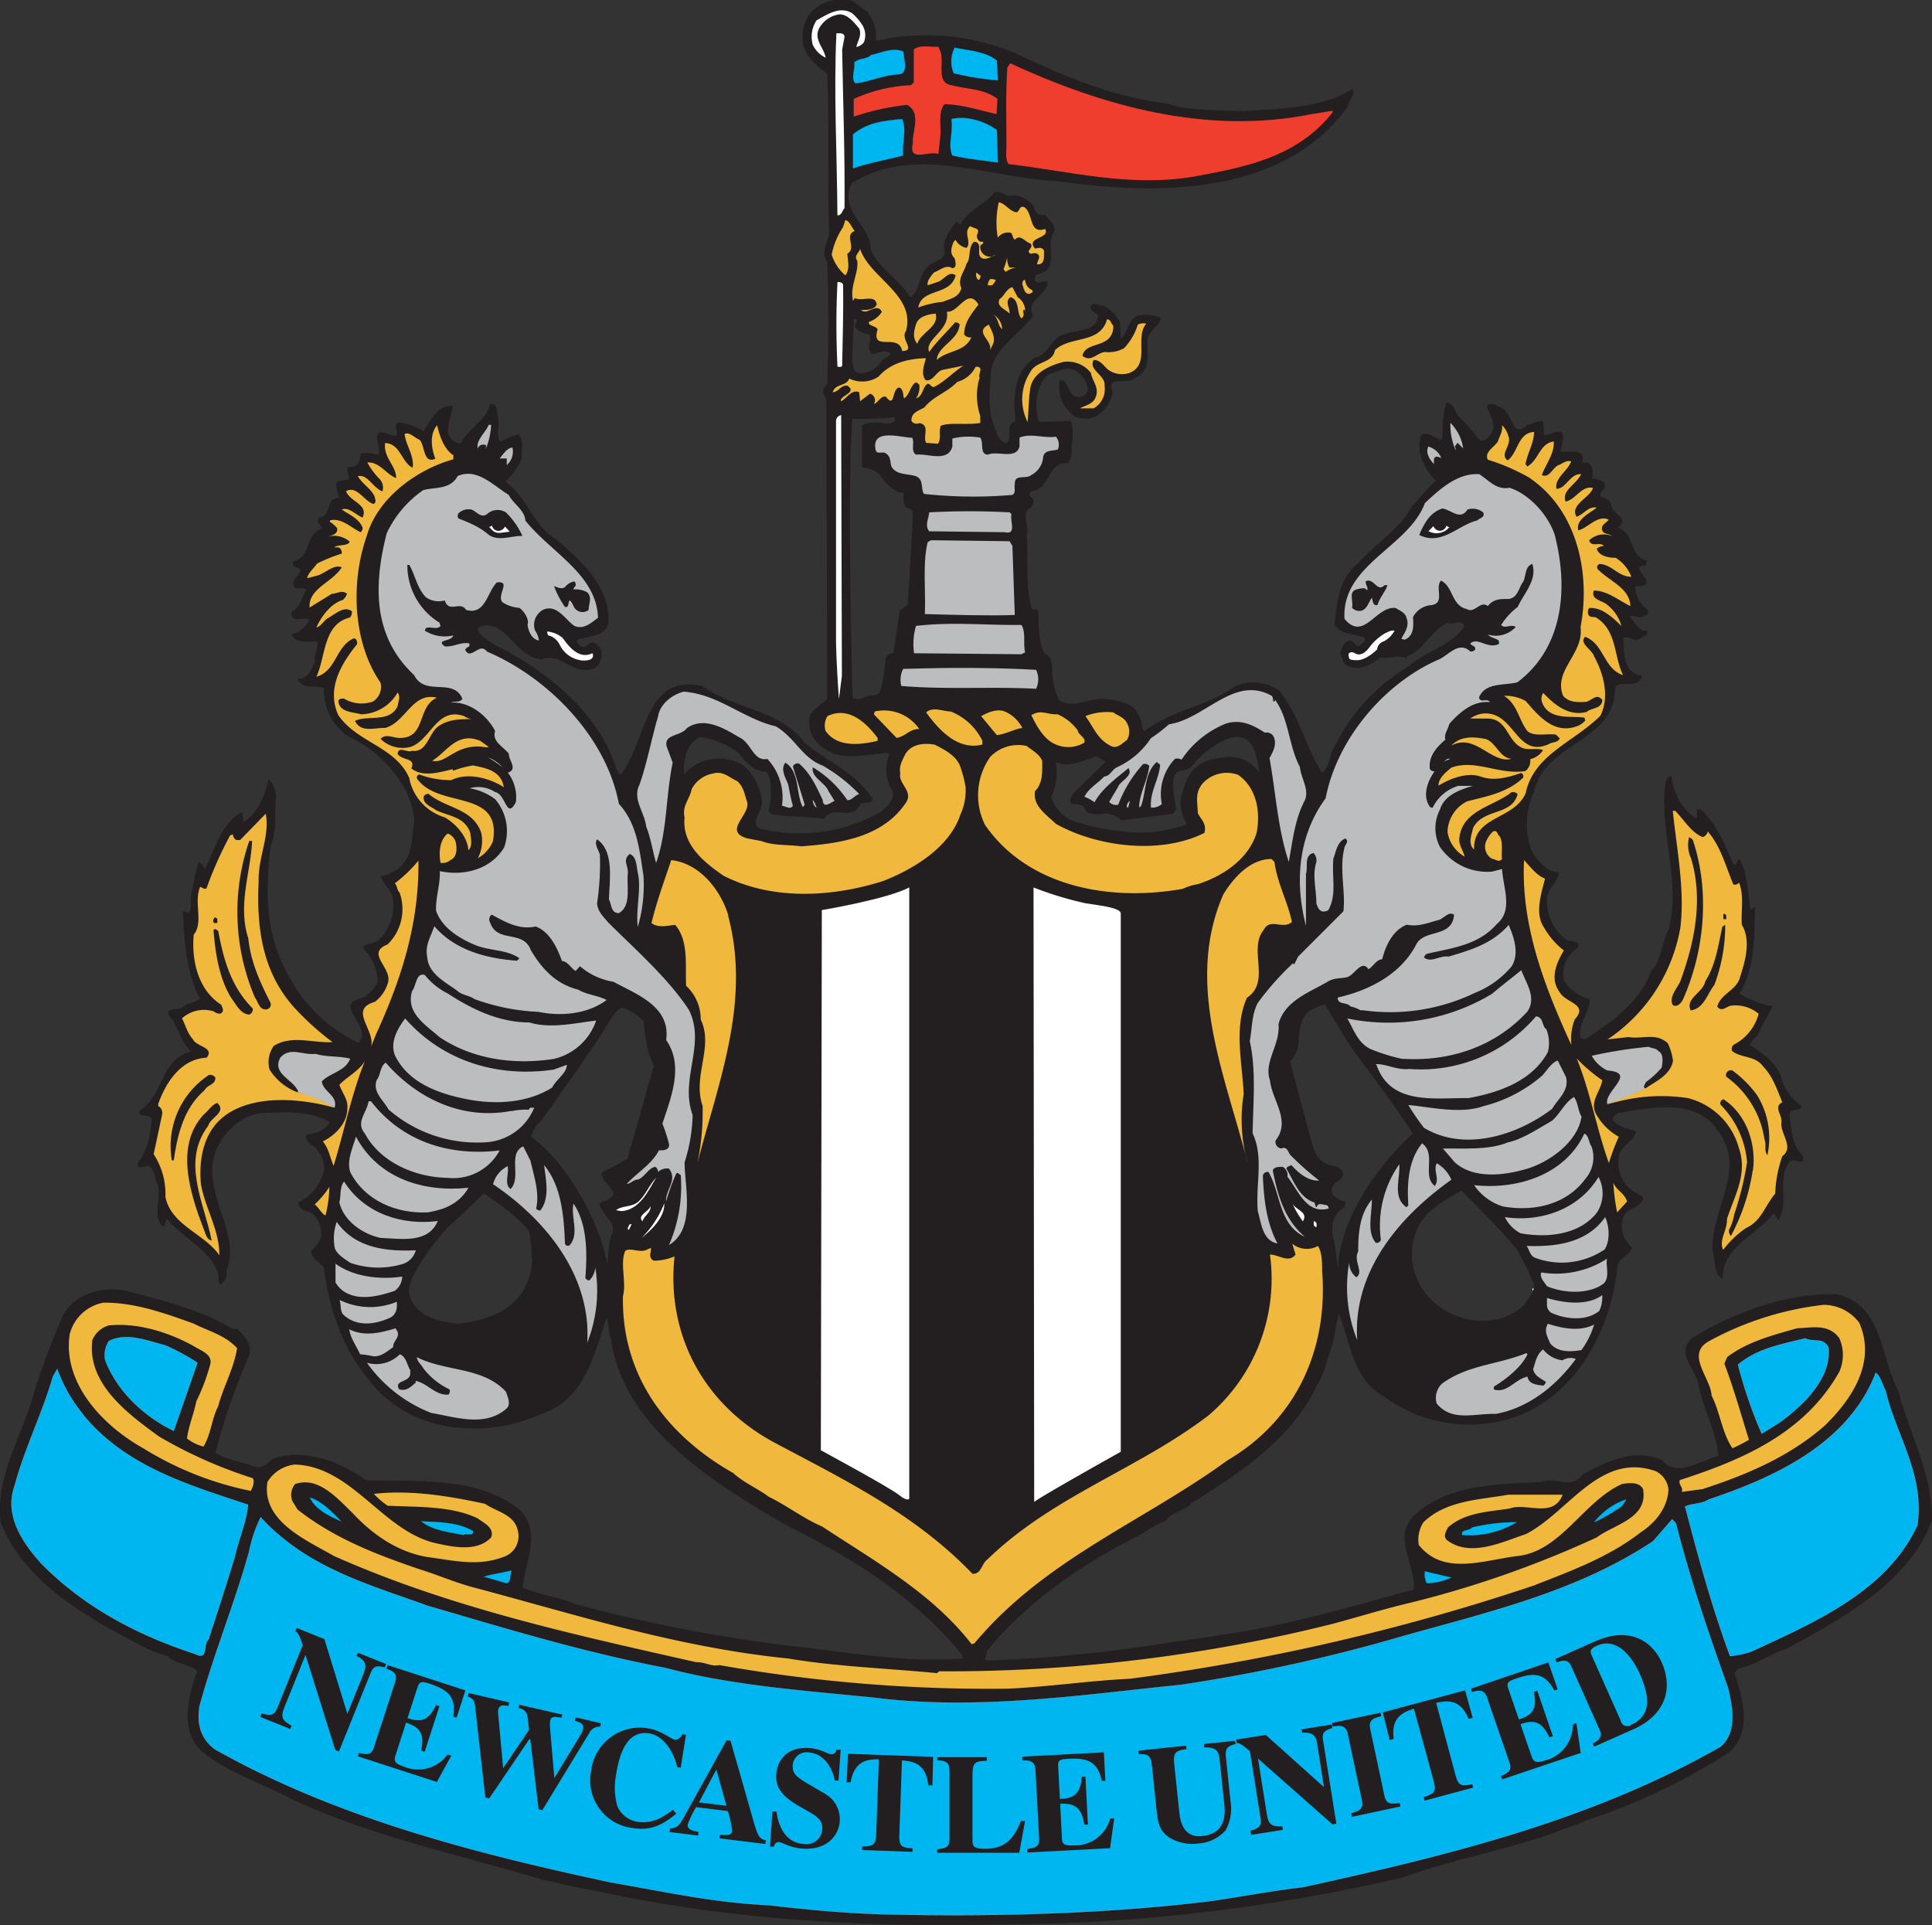 <svg id="logo-newcastle-united-football-club" xmlns="http://www.w3.org/2000/svg" viewBox="0 0 293.67 292.67"><rect x="0" y="0" width="293.67" height="292.67" fill="#333333" stroke="none"/><defs><style>.cls-1,.cls-8{fill:#fff;}.cls-1,.cls-7{stroke:#fff;}.cls-1,.cls-3,.cls-7{stroke-miterlimit:3.86;}.cls-1{stroke-width:0.55px;}.cls-2{fill:#231f20;}.cls-3,.cls-7{fill:#00b6f1;stroke-width:0.02px;}.cls-3{stroke:#00b6f1;}.cls-4{fill:#ef3e2e;}.cls-5{fill:#bbbdbf;}.cls-6{fill:#f0b83d;}</style></defs><title>newcastle-united-football-club</title><g id="layer1"><g id="g2737"><g id="g3315"><path id="path2981" class="cls-1" d="M506.88,249.55v0Z" transform="translate(-273.68 -53.9)"/><path id="path2983" class="cls-1" d="M506.88,249.76C506.88,249.91,506.89,250,506.88,249.76Z" transform="translate(-273.68 -53.9)"/><path id="path2985" class="cls-1" d="M506.88,249.76h0Z" transform="translate(-273.68 -53.9)"/><path id="path2999" class="cls-2" d="M506.88,249.55v0" transform="translate(-273.68 -53.9)"/><path id="path3001" class="cls-2" d="M506.88,249.76c0,0.14,0,.24,0,0" transform="translate(-273.68 -53.9)"/><path id="path3003" class="cls-2" d="M506.88,249.76h0" transform="translate(-273.68 -53.9)"/><path id="path3005" class="cls-2" d="M562.24,265.3c-2.8-5.11-2.3-13.16-9.42-14.67-7.41-.22-15.38,2.66-22,6.69-2.59,2.59.94,4.82,1.08,7.34,0.8,3.59,2.59,6.75,3,10.49-1.65.57-3.31,1.37-5,1.8a3.5,3.5,0,0,1-3.6-1.08c-4.24-1.94-8.49.29-12,2.08-1.51,2.45-4.38.36-6.54,1.23-6.18.36-13.87,0.22-19.05,5-3.52,3.45.22,7.48-.15,11.35-9.7,2.59-19.27,5.54-29.47,6.9-2.8.51-5.75,0.86-8.63,1.29a217.73,217.73,0,0,1-26.81,2.59l-0.29-.28a1.88,1.88,0,0,0,.29-1.08c6.17-7.7,15-13.59,23.51-17.84a23.81,23.81,0,0,1,3.74-2.08c1.08-1.44,2.74-1.3,3.89-2.66,7.34-4.53,15.38-9.85,19.12-18,1.15-1.72,1.43-3.74,2.16-5.69,0.57-1.72.57-3.23,1.14-5,1.8,4.38,2.09,9.85,6.76,12.44a21.71,21.71,0,0,0,20.49,3c9.2-3.6,14.24-13.52,15.1-22.93,0.43-1.23,1.86-1.44,2.23-2.66A4.09,4.09,0,0,1,520.4,239c0.5-1.65,2.88-1.36,3.09-3.09A10.75,10.75,0,0,0,522,235a5.12,5.12,0,0,1-2.23-5.25c0.15-1.65,2.3-2.3,2.59-3.88-1.29-.43-2.8-0.65-3.59-1.8a1.38,1.38,0,0,1,1.15-1c4.38-.8,11.65-2.3,14.81,2.65,4.67,5.76-1.15,12.23-.72,18.41,0.51,1.37.07,3.46,1.51,4.17,0-5,5-6.39,7.77-10l0.72,1.08c1.72-2.59-.36-6.47,1.8-9,0.65-.43,1.29.43,1.94,0v-0.79c-1.8-1.65-1.72-4-2.09-6.26,0.22-1.08,1.51-.36,1.95-1.22a8.93,8.93,0,0,1-3-3.74c-0.43-2.66-3-4.32-5-5.68l1.37-1.66c0.51-1.44,1.52-2.74,2.09-4.17a14.47,14.47,0,0,1-5-1.95c2.52-3.88,2.23-9.2,2.38-13.15l-0.72.43c-0.36-2.66-.43-5.6-1.66-7.77-0.57.15-.14,1.08-0.86,0.86-1.37-2.88-2.44-6-5-8.34-1.22-.29-0.14,1.08-0.85,1.29a8.73,8.73,0,0,1-3.6-6.4,1.15,1.15,0,0,0-.94,1.08c-1,7.55,2.52,15.1.43,22.44-1,2-1,4.46-2.66,6.26-1.66,4.6-5.89,7.62-9.85,10.2a1.28,1.28,0,0,1-.8-0.14c-0.51-2.15,1.44-3.89,1.37-5.89a6.76,6.76,0,0,1-3.89-2.8,4.68,4.68,0,0,1,2.09-5c0.57-1.37-1.37-.72-1.94-1.37a7.4,7.4,0,0,1-2.74-5.83c-0.14-1.72,1.8-2.8,1.8-4.31-1.86,0-3.31-1.8-4.17-3.31a11.79,11.79,0,0,1,.43-9c1.72-7.48,12.15-7.41,12.29-15.53,0.43-1.58,2.88.07,3.89-1.51,0.65-.72-0.51-0.51-0.72-0.72-2.16-1.15-1.73-3.74-1.94-5.54,1-.36,1.57.71,2.51,0.14,0.44-.36,1.44-0.51,1.09-1.23-1.37.15-1.72-1.36-2.59-2.08,0.57-.43,1.15.22,1.81,0,0.42-.14,1.21-0.28.93-1.08A4.69,4.69,0,0,1,522.2,143h1c1.94-.65-0.43-1.72-0.29-2.8a0.59,0.59,0,0,1,.72-0.29,0.7,0.7,0,0,0,.36-0.79c-2.8-.72-1.72-4.1-4.38-5,2-1.58-1.15-2.09-1-3.6a2.16,2.16,0,0,0-1.66-1.08,1.08,1.08,0,0,1,.43-1.08c0.86-1.37-.79-1.51-1.65-1.8,0-.86.22-2.88-1.66-2.23,0.94-2.45-2.08-1.57-3.16-1.8,0.07-1,.57-1.94.22-2.94-1.15-.29-1.8.51-2.74,0.43L508.25,118c-1-.29-1.52.5-2.38,0.43-2.51,2.51-2.16-2.16-4.24-2.66-0.5-.29-1.36-0.8-1.94-0.15,0.29,1.3,1.44,2.52.8,4-0.43.58-1.15,1.58-1.95,1.15a28.68,28.68,0,0,0-3.17-3.6c-0.56-.65-0.64-1.94-1.79-2.08-0.72,1.72-.51,3.8-0.72,5.68-1.08-.22-2.16-1.37-3.17-0.72-0.79,2.59.36,5,2.23,6.9-1.37,1.23-2.37,2.59-3.6,3.88-1.8,3.52-5.53,5.61-8.19,8.7-3,2.3-3.17,6-3.6,9.27,1.08,1.8,2.94,1.23,4.6,2.09,0.22,0.57-.51.79-0.72,1.15-0.79.28-.94-0.94-1.65-0.72-0.94.14-1.08,1.15-1.37,1.8,0.36,0.64.22,1.51,1.08,1.94,1.66,0.94,3.52,0,5-1.23,1.22,0.29,2.73-.5,4,0.15v-0.29c2.59-.79,3.67-4,6.26-5.11,1,0.36,1.94-.65,2.59.51-2.08,3-6,3.81-8.55,6.11a29,29,0,0,0-11.21,12.15c-0.86,1.23-.65,3.09-1.94,4-2.52-4-3.46-8.77-6.47-12.44a6.73,6.73,0,0,0-6.69-.71c-4.32,3.09-9.63,3.59-13.81,6.83l-0.28-.29a6,6,0,0,0-1.52-3.45,11,11,0,0,0-4.31-1.15c-2.37-.22-4.67,1.65-6.9.14a8.11,8.11,0,0,1-.86-3.16c-0.42-1,.29-3.39-1.22-3.75-1.15-1.86-.94-4.31-1.08-6.61-0.15-.5-0.8,0-1-0.43-1-3.52-.43-7.77-0.72-11.07,0.44-1.51-1.08-3.38.72-4.31,0.29-.43.51-1.29-0.14-1.51a0.55,0.55,0,0,1,.14-0.86c3-.29,2.37-4.67,5.54-4.24a3.61,3.61,0,0,0,.57-1.44c-0.14-1.65.51-3.23-.14-5l-4.6.14-0.36-.29c-0.58-2.37-.29-5.25,1.51-6.9,1.51-.44,2.74-1.37,4.24-0.58a4,4,0,0,1,1.8,3,1.57,1.57,0,0,1-1.8.94c-1.44-.58-1.15-2.59-2.45-2.59a5.36,5.36,0,0,0,2.24,5.54,3.79,3.79,0,0,0,3.31,0,5.22,5.22,0,0,0,2.45-3.74c-1.08-2.66,2.45-.86,3.37-2.08,2.59-1,1.8-3.53,1.94-5.69,0-1.36,2-2.3,2-3.45a5.79,5.79,0,0,0-2.73-.43c-2.16,0-2.09,2.45-3.31,3.6l-0.14-2.52a6.48,6.48,0,0,0-2.38-2.45c-0.72.07-1.51-.65-2.08,0-0.15.94,0.86,0.86,1.14,1.51-0.28,2.52-3.16,2-4.88,2.74-2.3.36-2.52,3.16-4.67,3.6-3.31,2-3.38,6.25-3,9.71-1.8.43-.29,2.3-1.37,3.31-1.37-.36-1.66-2-2.08-3.17-0.8-2.3-.44-5.25-0.29-7.77,0.5-3.52,4.38-5.6,6.4-8.41-1.23-2.45,2.08-3,2.23-5.11-0.65-.51-1.37.51-1.94-0.29a1.68,1.68,0,0,1,.14-0.85c4-.72,1.15-4.39,2.88-6.76-0.14-1.15-.79-1.51-1.51-2.37a1.33,1.33,0,0,1-1.66-1.23,4,4,0,0,0-4-1.65c-0.65-.29-1.36-0.86-2.08-0.43-1.51,1.86-3.81,2.51-5.11,4.82l-0.57-.51c-0.87,1.15-1.94,2.45-1.94,4.1,0.71,1.86-1.8,1.8-2.59,2.94-1.29,1.37-1,3.46-2.51,4.53-1.73-2.81-4.61-4.24-6-7.19,0.07-3.8-5-5.89-2.88-10.2,9.63-5.9,20.63-.8,31.13-0.29,15.17,2.15,34.36,2.37,44.28-11.36,0.07-.93,1.23-1.86.72-2.66-4.82,3-11.07,3-16.75,3.38-3.89-.14-8.34-0.07-11.5-1.15-7.91-1-15.1-3.88-22-7.19a34.93,34.93,0,0,0-20.2-2.74c-0.72.07-1.58,0.57-2.09,0.14,0.36-1.43-.43-2.88-1.22-4.17-1-.57-2-1.8-3.09-1.8a6.28,6.28,0,0,0-5.68,2.09,5.87,5.87,0,0,0-.51,6,10.78,10.78,0,0,0,3.16,3.1c0.36,8.84,0,16.39.29,24.44-0.29,1.29-1.29,2.88-.29,4.17,0.22,5.54.22,12.66,0,18.55l-0.43.58a1.42,1.42,0,0,0,.29,1.65l0.14,45.66c-0.93.94-2.08,1.43-2.65,2.66a4.84,4.84,0,0,0,.57,3.31c2.88,3.88,7,2.66,11.21,2.23l0.29,0.28a6,6,0,0,0,.51,5.54c0.42,1.43-1,2.51-2,3.3A25.07,25.07,0,0,1,389.9,180c-3.09-.43.14-3-0.44-4.75-0.56-2.51-1.94-5.32-4.82-5.82a6.84,6.84,0,0,0-7,2.22c-0.07-2.08.22-4.67,2.45-5.68a11.76,11.76,0,0,1,5.83,2.38c1.29,1.57,2.23,2.8,4.31,2.87,1,1.8.65,4,.29,6l0.51,0.43c2.52,0.51,5.32.29,7.91,0.72,1.51-2.37,4.1.58,5.54-2.23,0.51-.51,1.8.22,1.8-0.86-2.45-3.88-6.9-5.68-10.21-8.41-3.81-5.11-10.64-5.11-15.53-8.63-9.06-2.23-8.62,8.84-12.58,13.44l-0.57-.79c-2.52-8.63-10.93-15.24-18.55-19-0.94-.65-2.3-1.29-2.59-2.52,4.1-2.08,5.69,4.6,9.78,4.75,3-1.08,4.32,2.3,7.62,1.51a1.91,1.91,0,0,0,1.3-1.37,2,2,0,0,0-.72-2.52c-0.94-.71-1.29.8-2.23,0.44-0.29-.29-0.79-0.65-0.57-1,1.58-.65,4-0.36,4.74-2.45,0.36-5.46-4-9.49-7.91-12.8-3.59-2.15-4.38-6.4-7.77-8.84a9.36,9.36,0,0,0,2.52-3.6c-0.22-1.36.5-2.59-.58-3.6a18.42,18.42,0,0,0-2.73,1.15c-0.58-.93-0.14-2.37-0.29-3.52-0.22-.79-0.07-2.59-1.23-2.15-0.71,2.59-3.23,3.52-4.45,5.89h-0.43c-2.81-1.08-.86-4-0.8-5.68-2.37-.14-3.37,2.3-4.45,3.88a9.94,9.94,0,0,0-3.75-1.36c-1.08.5,0.15,1.36-.42,2.08-0.87-.07-1.58-0.57-2.45-0.57-1.16.86,0.36,2.23-.3,3.45a4.8,4.8,0,0,0-2.65-.22c0,1.23-.51,2.23-1.8,2-0.51.65,0.22,1.37,0,1.94-0.65.22-1.52,0-1.95,0.72a9.05,9.05,0,0,0,.58,2.09c-2.3-.15-1,2.73-3.17,3-0.5.65,0.29,1.08,0.51,1.66-2.73.93-1.58,4.31-4.38,5-0.36,1,.71.79,1.08,1.22-0.07.94-1.15,1.29-1.08,2.23,0.14,1.23,1.51.14,1.94,0.94-0.72,1.08-.86,2.66-2.23,3.23-0.15,2,1.95.65,2.74,1.23a4.22,4.22,0,0,1-2.74,2.23c0.72,1.51,2.52,1,3.89,1.08,0.36,1.22-.65,1.8-0.29,3-0.58,1.15-1,2.74-2.66,2.66,0.57,1.66,2.59,1,4,1.37a8.48,8.48,0,0,0,3.6,7.34c5,2.3,9.56,7.19,10.14,12.72-0.43,2.66-.07,5.61-2.52,7.48a6.92,6.92,0,0,1-2.59,1.15c0.36,1.23,1.57,1.95,1.8,3.17a7.19,7.19,0,0,1-2.24,6.61c-0.71.43-1.72,0.36-2.37,1a7.6,7.6,0,0,1,2.37,5.25,6,6,0,0,1-2.22,2.38c-5,1.08,1.65,4.31-.72,6.9a23.84,23.84,0,0,1-11.21-11.36c-3-5.82-2.88-12-2.16-18.55,1-2.3.58-4.74,0.8-7a3.63,3.63,0,0,0-1.08-3.17c-0.58,2.45-1.58,5-3.74,6.47-0.29-.14-0.07-0.43-0.15-0.65s0-.86-0.43-0.72c-3.09,1.94-3.81,5.61-5.4,8.55a2,2,0,0,0-.93-1.08,40.41,40.41,0,0,0-1,4.32c-0.44,1.08.21,2.73-.58,3.45a1.08,1.08,0,0,0-.79-0.28v0.43c0.22,4.6.57,9.06,2.59,12.86-0.79.65-1.8,0.58-2.59,1.23s-2.37-.07-2.24,1.22c1.58,1.66,1.66,3.88,3.46,5.54-4.82,1.37-4,6.61-7.91,9.13,0.07,1.08,1.43.29,1.94,1.15-0.22,2.51-.65,4.82-2.16,6.75,0.07,1.29,1.15.14,1.8,0.43,0.86,0.72.79,1.8,1.22,2.74,0.65,2.08-.72,4.46.57,6.25,0.8,0.58.43-.64,0.94-0.93,2.22,2.8,6.25,4.46,7.62,8,0.36,0.57-.14,1.57.43,1.94a2,2,0,0,0,.94-2.09c2.3-5.83-3.67-11.5-1.8-17.69,0.93-2.88,3.59-5.75,6.83-6.25,3.81-.22,7.48-0.43,10.64,1.29-0.58,1.36-2.09,1.8-3.46,1.94-0.42.65,0.22,1.15,0.65,1.51a4.21,4.21,0,0,1,1.94,4,7.27,7.27,0,0,1-3.88,4.82c0.07,1.29,1.44,1.22,2.23,1.8a4.08,4.08,0,0,1,1.23,3.46,5.12,5.12,0,0,1-1.52,2.08c0.07,1.15,1.23,1.8,1.94,2.51,0.94,7.27,3.38,13.95,8.85,19.34,6.32,6,16.39,6.47,24.08,3,6.7-2.15,8.13-9,10-14.6,0.5,0.79.28,2.15,0.71,3.09,1.8,13.66,16.18,22.29,26.82,28.47,9.71,4.82,19.27,10.64,26.61,19.7V306c-9,.72-17.9-1.08-26.9-2a234.7,234.7,0,0,1-31.92-6.26c-2.59-1.08-5.46-1.43-8.06-2.52,0.43-3.88,3.17-9.05-.86-12.15-6.4-4.82-15.24-3.88-22.93-4.17-3.89-2.73-8.78-4.74-13.59-3.45-1.14.28-1.8,1.86-3.31,1.37-2-.72-4.17-0.94-6-2.09A105.17,105.17,0,0,1,311.52,260c0.57-1.72-.72-3.09-1.8-4.09h-0.65c-5-3-10.71-4.31-16.32-5.83-3.31-.57-7.4.22-9.42,3.6a118.28,118.28,0,0,0-4.47,11.86c-1.72,6.55-5.89,12.52-5.1,19.7,3.38,8.84,12.72,14.31,20.63,18.41a19,19,0,0,0,4.68,1.94c1.36,1.3,3.23,1.23,4.6,2.3-1.37,3.81-2.74,8.92.65,12.23,4.24,3.37,9.27,4.89,13.87,7.34,12,5.6,25.16,8.33,37.89,12.14,2.59,0.58,5.54,1.29,7.92,1.66,20.06,4.45,41.34,5.68,61.76,5.17a273.7,273.7,0,0,0,61-7.11c7.63-2.74,15.75-4.18,23.37-6.9,1.51-.65,3.16-1.08,4.67-1.8A96.32,96.32,0,0,0,536.5,320.3c3.6-3.17,2.1-8.34.8-12.08l0.57-.64c2.67-.58,4.9-2.3,7.48-3.1,8.26-4.53,18.55-10,22-19.48,0.07-7.12-3.45-13.16-5.11-19.7h0Zm-66.43-30.42s7.63,7.55,8.58,9.22,2.48,4.62,2.49,5.45c0,0-1.14,4.78-7.3,5.1s-11.48-4.59-11.27-10.34,4.24-7.48,7.5-9.43h0Zm-24.72-22.65c0.07-2,.35-4.11,2.16-4.95s1.88-.62,1.88-0.62,3.33,5.64,4.38,7.09,6.12,8,8.91,12.47c0,0-10.93,9.47-11.42,20.88a28.85,28.85,0,0,0-.56-4.53c-0.42-1.53-.56-4,1.6-5.15l0.14-.84s-2.09-.49-2.09-1.74,1.74-1.47,1.74-2.44-1.25-1.25-1.6-1.32-2.23-.14-3.07-3.21-3.41-12.66-3.41-12.66a4.29,4.29,0,0,0,1.33-3h0Zm-36.86-42.46a4.33,4.33,0,0,0,2.61.21,19.48,19.48,0,0,0,3.45-1.14l1.46,0.84-4.91,4.8s-1.14,1.67.11,1.67,1.57,0.42,1.77.94,1.77,0.73,2.61.52,2.5,0.41,2.71,1l7.93-1,0.52-.73s-0.83-3.66-.31-5,1.77-.31,3-1.88,4.49-4.18,6.68-4.07,2.82,2.2,3.23,5.43a5.43,5.43,0,0,0-5-2.4c-3.24.42-6,.84-7,6.9a7.18,7.18,0,0,0,1,3.34,20.69,20.69,0,0,1-6.89,1.25c-3.76,0-9.61-1.15-11.28-2.2s-2.5-2.82-2.4-3.34a8.43,8.43,0,0,0,.63-5.11h0Zm-79.66,75.59c-0.11,1.36-.21,8.56-11,9.71,0,0-7.05,0-7.7-4.79-0.34-2.51,5-9.09,6.34-10.24s5-4.72,5-4.72,5.46,3.49,6.9,5.83a24.69,24.69,0,0,1,.41,4.22h0ZM369,230.06a32.19,32.19,0,0,1-3.55,1.88c-0.21.17-.63,0.47,0.16,1.47s1.72,1.87,1.14,2.35-0.78.63-.78,0.63-1.46.1-1.09,0.83a13.66,13.66,0,0,0,1.57,2.35,2,2,0,0,1,.31,1.77,6.42,6.42,0,0,0-.46,1.62c-0.06.73-.31,3.18-0.31,3.18s-0.94-6.73-6.58-14.36a25.84,25.84,0,0,0-5-5.11,5.23,5.23,0,0,1,1.3-2.2c1.15-1.3,8.77-12.32,9.76-13.93s1.93-3.45,2.82-3.45a7.05,7.05,0,0,1,3.24,2.09s0.21,4.49,1.57,6.68C373,215.86,369.24,229.7,369,230.06ZM403.48,102.3a1.12,1.12,0,0,1,.51.36,1.38,1.38,0,0,0-.36,1,3.72,3.72,0,0,0,2.16,1.08c0.57,0.94-.72,2.3.57,3,0.8-.22,1.87-0.72,2.66-0.15-0.07.58-.86,0.72-1.29,1.08a3.68,3.68,0,0,1-3.59,1.94c-1-.36-0.65-1.08-0.94-1.79l0.28-6.47h0Zm8.2,43.49-1.21.89-1,6.51a1.14,1.14,0,0,0-1.21,1.21c-0.12,1.33-.56,4.75-1.11,5s-1.43.22-2,.45a1.91,1.91,0,0,1-1.88.11s-0.88-32.78,0-42.39c0,0,5.19.11,6.4-.33V118a2.92,2.92,0,0,1-1.54.22c-0.88-.11-2.64-0.22-3.41.33v6.4s2,0.12,2.75,1.22,2.2,2.75,3.54,2.64v1.33s0.22,1,.65,1,0.78,0.22.78,1.1-0.78,13.58-.78,13.58" transform="translate(-273.68 -53.9)"/><path id="path3007" class="cls-3" d="M425.2,63.11l0.14,3a44.17,44.17,0,0,1-6.69-1.08,4.54,4.54,0,0,1,.15-3.88C421,61.6,423.55,61.74,425.2,63.11Z" transform="translate(-273.68 -53.9)"/><path id="path3009" class="cls-3" d="M411,61.74c0,1.08.87,3.31-.71,3.46-2.38.07-4.32,1.14-6.62,1.36-0.71-.93.07-2.15-0.14-3.16,0.72-.72,1.87-0.43,2.59-1.15,1.51-.29,3.23-1.22,4.88-0.51h0Z" transform="translate(-273.68 -53.9)"/><path id="path3011" class="cls-3" d="M425.2,73.61l0.14,5c-2.3-.36-4.45-0.51-6.9-1.08-0.71-1.58.15-3.38-.14-5.54a7.16,7.16,0,0,1,3,0,9.71,9.71,0,0,1,3.88,1.66h0Z" transform="translate(-273.68 -53.9)"/><path id="path3013" class="cls-3" d="M410.82,72c0.72,1.94-.07,3.46.14,5.54-2.51.65-5.11,1.08-7.62,1.94V74.33C405.5,72.54,407.94,72.25,410.82,72Z" transform="translate(-273.68 -53.9)"/><path id="path3015" class="cls-4" d="M416.64,61.74c0.58,1.72-.71,4.75,1.66,5.11,2.45,0.65,5,.51,7,2.09l-0.14,2.3c-2.59-.57-5.11-1.43-7.91-1.51-1.08,1.29-.43,3.6-0.65,5l-0.28,2.59c-1.51-.58-4.6,1.37-3.88-1.66-0.15-1.72,1.37-4.53-.87-5.82a38.35,38.35,0,0,0-8.12,1.79V68.94a23.46,23.46,0,0,1,8.7-2.09l0.43-.43v-5c1-.8,2.51-0.29,3.74-0.43l0.28,0.71" transform="translate(-273.68 -53.9)"/><path id="path3017" class="cls-4" d="M473.23,71.23l3-.5V71c-5.46,6.9-13.44,8.34-21.28,9.78-9.85,1.58-18.69-.86-28-1.94-0.57-1.08-.22-2-0.29-3.31,0-3.74-.14-6.9.14-11.36l0.43-.65c14,6.47,29.91,11,46,7.69" transform="translate(-273.68 -53.9)"/><path id="path3019" class="cls-5" d="M353.51,133c3.89,4.89,10.86,8.2,11.07,14.81-0.94.65-2.08,1.86-3.6,1.23-1.37-.94-2.66-3.38-4.74-2.45a2.6,2.6,0,0,0-1.23,3.16,3.12,3.12,0,0,1,.58,1.51c-1.15-.22-1.58-1.43-1.72-2.37,0.28-.79-0.44-2-1.23-2.59a5.37,5.37,0,0,1-2.59-.86c-0.94-1.08,1.43-3.31-.86-3-1.51,1.57-1.73,5-4.67,4.17-0.86-1.44-2.59.57-3.24-1.44a3.37,3.37,0,0,1-2.88-.5c-1.37-1.44-1.58-3.32-2.51-4.9h-0.29a10.2,10.2,0,0,0,4.89,8.78l0.14,0.51c-0.65.79-2.23-.36-2.37,0.71a5.67,5.67,0,0,0,4.32.72c-0.29,1-2.74.57-1.3,1.66,1.3,0.14,2.45-.72,3.75-0.44v0.44a1.4,1.4,0,0,0-.65.5,1.15,1.15,0,0,0,.5.57c1,0.15,1.87-1.51,2.81-.28,9.42,4,18.19,13.09,20.06,23.15,2.8,3,3.16,7.19,3.74,10.93a22.65,22.65,0,0,1-.86,7.77c-0.36-2.52.57-5.75,0-8.2-0.22-1-.15-2.45-1.23-2.88-1.14.94-.22,1.72-0.28,2.88-0.22,2.15.57,5-1.37,6.11-1.23,0-1.08-1.29-1.51-2.08,0.07-2.74.86-7.34-1.8-9.13-0.51.72,0.28,1.66,0.43,2.37a41,41,0,0,1-.43,7.34c0.07,1.23.93,2,1.65,2.88,4,4,9.13,8.48,12.29,13.3,2.67,5.25-1.43,10.5.58,16a24.94,24.94,0,0,1-1.22,7.19c0,3.74,1.72,10.14-2.37,12.58a22.55,22.55,0,0,0,1.79-10.64c-0.28-.07-0.51-0.57-0.72-0.14a29.8,29.8,0,0,0-1.51,4.17c-0.14-1.8,1.8-3.23.44-5a1.93,1.93,0,0,0-1.66.51,0.93,0.93,0,0,0-.44-0.79c-1.08.22-1.64,1.65-2.65,1.94-0.65,0-1.08.65-1.66,0.65,1.58-1.72,3.81-3,4.89-5.11,0.72,0.07,1.66-.07,1.52-0.94a22.85,22.85,0,0,0-1-3.09c1.29-4,3.31-8.77.57-12.72,0.72-5.18-4.67-7-8-8.85a10.34,10.34,0,0,1-5.11-2.37l-0.64.72c-0.72-.36-1.15-1.43-2.09-1.51-0.72-2-1.86-4.46-4-5.25-2.51.57-4.67-.72-6.69-1.8a0.94,0.94,0,0,0-.22,1.23c1.09,3.16,5,1,6.18,4.17,1.73,2.94,3.89,5.17,7.19,6,1.29,0.79,3,.86,4.32,1.58-2.88,2.15-6.9,2.51-10.36,1.8a32.48,32.48,0,0,1-9.71-1.94c-0.79-.58-1.94-0.58-2.66-1.3-1.8-1.29-4.38-2.59-4.53-5.11-0.36-1.79.51-3,1.08-4.67,3.09,3.6,7.77,4.89,12.58,5.25,0.07-.14.36-0.22,0.29-0.43-1.95-1.29-4.53-1.08-6.61-1.94-2.3-.94-5.11-2.59-6-5.25-0.07-2.09.65-3.89,0.57-6,3.74,0.79,7.77-.29,9.78-3.6a7.45,7.45,0,0,0-1.37-7.34,9,9,0,0,0-3.88-1.66,4.71,4.71,0,0,1,3.88.58c1.65,0.29,1.72,4.31,3.16,1.51a6.18,6.18,0,0,0-1.22-4.46c1.58-.51.07-1.94,0.15-2.88-0.94-1.15-2.59-1.86-2.09-3.45-1.29-2.52-4.09-4.53-6.76-4.32,0.57-.28,1.36.07,1.79-0.57-1.36-3.31-5.68-.29-7.33-3.6-6.33-5.89-6.18-13.73-4.18-21.57a16.52,16.52,0,0,1,5.54-6.55c1.65-.5,4.09,0,5.25-2.15,2.94-1.29,5.4,1.43,7.77,2.88,0.64,1.29,2.3,2.23,2.51,3.74" transform="translate(-273.68 -53.9)"/><path id="path3021" class="cls-5" d="M391.55,164.28c3,1.72,4,4.82,7.19,6a25.13,25.13,0,0,1,5.54,4.32c-0.72.22-1.08,0.94-1.8,0.94a16.44,16.44,0,0,0-5.25-5c-0.29,1.52,1.86,2.3,2.37,3.6l0.94,1.51c-0.51.15-1.72,1.3-1.8-.14-0.94-1.94-1.8-4-3.6-5.54a0.79,0.79,0,0,0-.94.43l1.8,5.83-0.29.36c-1.08-2-.43-5.39-2.66-6.76-0.79,1.09.07,2.3,0.44,3.32,0.21,1.08.42,2.23,0.71,3.23-0.36.65-1.08,0.07-1.66,0a8.57,8.57,0,0,0-2.22-7.12c-2.16.44-2.38-2.45-4.32-3.31-2.3-1.37-5.32-3.17-7.91-1.37-1,1.37-4,.8-2.88,3.31l0.72,1.94c-1.08,5.18-.8,10.36-2.52,15.25-0.51-1.73-.79-3.74-1.51-5.54-0.22-2.16-2.16-4.17-1-6.4,1.15-3.32,1.8-6.9,2.81-10.36,0.28-1.86,2.16-3.31,3.88-3.74,5.25,0.36,9.06,4.1,13.95,5.25" transform="translate(-273.68 -53.9)"/><path id="path3023" class="cls-5" d="M467.2,160.14c0,0.14-.07.36,0.15,0.42a0.33,0.33,0,0,0,.14-0.29c2.14,2.92,2.06,7,3.78,10.22,0.17,1.8,1.57,3.57.66,5.24-1.46,2.83-1.77,6.08-2.35,9.18-1.67-4.93-2-10.68-2.93-15.77,0.56-1,1.25-2.32.51-3.46a1.28,1.28,0,0,0-1.23-.41c-1.67-1.12-3.63-2.09-5.85-1.4a14.57,14.57,0,0,0-6.8,5.51,1.22,1.22,0,0,0-1-.13,7.77,7.77,0,0,0-2,6.87,2.11,2.11,0,0,1-1.65.53c-0.19-2.45,1.22-4.19,1.39-6.5l-0.51-.42c-1.91,1.69-1.57,4.48-2.4,6.73a0.43,0.43,0,0,0-.28.22c0-2.09,1.29-4.12,1.54-6.36a0.89,0.89,0,0,0-.94-0.27,19.69,19.69,0,0,0-3.78,6.17,1.46,1.46,0,0,1-1.37-.41c0.41-.72.9-1.52,1.33-2.25,0.27-.94,2.41-1.7,1.6-2.9-1.84,1.53-4,3.08-5.16,5.19a6.57,6.57,0,0,0-1.53-.84c0.63-1.3,2-2,3-3.07,0.93-.09,1.14-1,1.91-1.4a12.15,12.15,0,0,0,5.17-4.41,25.92,25.92,0,0,0,2.77-2.13c5.52-.82,9.93-7.58,15.67-4.3l0.15,0.43" transform="translate(-273.68 -53.9)"/><path id="path3025" class="cls-6" d="M419.52,170.1a16.93,16.93,0,0,1,.93,3.46,8.75,8.75,0,0,1-.79,4.17c-1.65,5-7.12,8.26-11.65,10.06-7.84,2.52-17,3-24.38-.79-3-2.08-6.32-4.74-5.89-8.84-0.43-1.73.79-2.8,1.08-4.32a4.56,4.56,0,0,1,3.31-2.37c1.51-.43,2.51.72,3.59,1.15,1,0.86,1.15,2.09,1.52,3.17,0.57,1.94-3.74,4.45,0,5.54l2.22,0.43c1.81,0.71,4,.51,6,0.79,5.89-.43,12.51-1.37,16-6.76,1-1.66-1.29-2.81-.93-4.32-0.22-1.15.28-1.94,0.79-3,1-1.51,2.8-1.66,4.46-1.37,1.37,0.72,3,1.51,3.74,3" transform="translate(-273.68 -53.9)"/><path id="path3027" class="cls-6" d="M432.1,169.53c0,1.51.14,3.45-1.08,4.6-0.44,2.23,1.72,3.6,3.16,5,6.26,3.51,15.89,4.74,22.58,1.37,0.36-1.44-.5-1.95-1-3-0.07-1.87-.5-3.17.87-4.67a5,5,0,0,1,5.25-1.15c2.8,1.95,3.45,5.61,2.8,8.85-1.22,3.95-5.1,6.54-8.92,7.77a8.66,8.66,0,0,0-2.3.71c-11.21,2-23.58-.36-30.05-9.71a10.14,10.14,0,0,1,.79-10.35,5.89,5.89,0,0,1,5.54-1.66c0.8,0.65,1.95,1.23,2.38,2.3" transform="translate(-273.68 -53.9)"/><path id="path3029" class="cls-6" d="M423,166.51v0.57c-3.74.94-6.61-2.23-8.55-4.89,1.08-.94,2.52-0.14,3.74-0.14a9.07,9.07,0,0,1,4.82,4.46" transform="translate(-273.68 -53.9)"/><path id="path3031" class="cls-6" d="M429.08,164.56c-1.22.15-2.51,0.94-3.88,1.08l-2.38-2.88c1-.57,2.59-1.29,3.89-0.57a5.42,5.42,0,0,1,2.37,2.37" transform="translate(-273.68 -53.9)"/><path id="path3033" class="cls-6" d="M413.41,164.71c-1.51,0-2.08,1.14-3.45,1.36l-3.45-3.59,0.14-.43a6.49,6.49,0,0,1,6.76,2.66" transform="translate(-273.68 -53.9)"/><path id="path3035" class="cls-6" d="M445,163.85a2.6,2.6,0,0,1,0,2.51c-0.8.58-1.58,1.51-2.59,0.86-1.94-1-2.51-2.8-3.74-4.46a8.68,8.68,0,0,1,4.24-.57c0.65,0.51,1.65.72,2.09,1.66" transform="translate(-273.68 -53.9)"/><path id="path3037" class="cls-6" d="M437.5,164.85c0,0.79,1.28,1.08,1,1.94a4.75,4.75,0,0,1-4.6.15c-1.66-.8-2.66-2.74-3.46-4.32,1.52-.94,2.3-0.07,4-0.14a7.4,7.4,0,0,1,3,2.37" transform="translate(-273.68 -53.9)"/><path id="path3039" class="cls-6" d="M407.08,166.07v0.44c-2.73.65-6.18,1-7.91-1.51a2.73,2.73,0,0,1,.28-2.24c3.1-1.51,5.75.8,7.63,3.31" transform="translate(-273.68 -53.9)"/><path id="path3041" class="cls-5" d="M412.33,120.42c0.43,0.79-.28,2,0.58,2.59,1.79-.22,4.82,1.23,5.53-1.22v-1.23a10.59,10.59,0,0,1,4.24-.14c0.58,0.79-.14,2.52,1.15,2.59,1.51-.65,4.24.8,4.82-1.22v-1.37c1.73-.72,3.74.14,5.54-0.14a1.91,1.91,0,0,1,.29,1.94c-0.79.28-1.94,0-2.23,1.08a3.37,3.37,0,0,1-1.8,2.8c-0.79.72-2.59-.22-2.51,1.37-0.15.58,0.22,1.29-.36,1.66a69.87,69.87,0,0,1-13.44-.15c-0.57-.71.07-2.3-1.37-2.73-1.22-.36-2.88-0.15-3.59-1.44-0.22-.72-0.07-1.51-0.86-2-0.44-.36-1.23.22-1.52-0.43-0.79-3.52,3.81-1.94,5.54-1.94" transform="translate(-273.68 -53.9)"/><path id="path3043" class="cls-5" d="M427.43,132.06c-0.29.94,0.86,3.17-1,2.74l-11.51-.14c-0.71-.87-0.07-1.95,0-2.88a115.63,115.63,0,0,1,12.23,0l0.29,0.28" transform="translate(-273.68 -53.9)"/><path id="path3045" class="cls-5" d="M427.57,136.89l0.36,10.49c-3.75.14-8.84,0-13.67-.14,0.15-3.46-.36-7.77.43-10.93l0.51-.29,11.94,0.15,0.43,0.72" transform="translate(-273.68 -53.9)"/><path id="path3047" class="cls-5" d="M428.94,148.89c0.72,1.15.22,2.88,0.57,4.17l-0.57.29-16.32-.15a10,10,0,0,1,.29-4.16c5.68-.65,10.57-0.07,16-0.15" transform="translate(-273.68 -53.9)"/><path id="path3049" class="cls-5" d="M431.17,155.72a3.36,3.36,0,0,1,0,2.88c-6.54-.36-13.81.15-20.49-0.43a3.67,3.67,0,0,1,.28-2.59c6.9-.22,13.81-0.22,20.21.14" transform="translate(-273.68 -53.9)"/><path id="path3051" class="cls-6" d="M411.47,104.1c-1.15,1.29,1.58,3.09-.65,3.16-0.57-2.87-4.82.29-3.74-3.31-0.29-.57-1.58-0.5-1.29-1.14a3.61,3.61,0,0,0,1.94-1.52c-0.79-1.51-2.3.65-3.16-.28,0.22,0,1.94.14,2.37-.8-0.15-1.65-2.3-.43-3.32-1l-0.28.43c-0.51-2.3.86-4.1,0.65-6.11-0.58-.72.29-1.23,0.43-1.8,1.43,4.38,8.41,7,7,12.37" transform="translate(-273.68 -53.9)"/><path id="path3053" class="cls-6" d="M442.89,103.38a2.5,2.5,0,0,1-.79,2.09c-1.23,1.08-3.53.79-3.89,2.51,1.3,1.08,2.23-.5,3.46-0.57a4.89,4.89,0,0,0,2.87-.58,9,9,0,0,0,2.09-3.59,2,2,0,0,1,1.29-.15c-1.8,2.09.65,6.18-2.51,7.48A3.55,3.55,0,0,1,442,110c-0.65-.65-1.22-1.43-2.08-1.37-0.86,1.52,1.86,2.3,1.65,3.89a3.34,3.34,0,0,1-1.65,3.45h-2.09c0.72-.43,1.94-0.57,2.37-1.65,0.65-1.44-.5-2.52-0.71-3.75a4.46,4.46,0,0,0-4.18-1.65c-2,.51-4.53,1.58-5,3.88-0.29,1.66-.29,3.89-0.43,5.25a7.63,7.63,0,0,1,.43-7.63c0.94-1.72,3.31-1.22,3.74-3.31,2.37-2.23,6.83-.86,7.91-4.67,0.57,0,.57.65,0.94,0.94" transform="translate(-273.68 -53.9)"/><path id="path3055" class="cls-6" d="M414.42,108.34c-0.22,1-.86,2.45,0,3.37,1.08,0.15,1.51-1.22,2.45-1.57l3.23-.65c-1.44.94-2.8,2.38-4.31,3.17-0.51.29-.65-0.43-1.09-0.43-0.85.51-.64,1.87-1.79,2.23a2.85,2.85,0,0,0,.5-2.09c-0.22-.14-0.36-0.43-0.65-0.28-0.79.71-.79,1.72-1.65,2.37-0.22-.43,0-1.29-0.72-1.66-1.22.15-.58,3.32-2.08,1.37-0.8-.07-1.15.94-1.8,1.15a1.06,1.06,0,0,0-.58-1.58l-1.51,1.15-0.14-1.37c-1.15-.5-1.87.94-2.74,1.37-0.43-.79,2.59-1.29.94-2.37-0.94-.15-1.37,1-2.23,1,0.43-1.37,2.09-.86,2.52-2.08a4.5,4.5,0,0,0,4.45-.29c1.87-2.15,4.67-2.74,7.19-2.8" transform="translate(-273.68 -53.9)"/><path id="path3057" class="cls-6" d="M422.54,111.43a9.62,9.62,0,0,0,.14,5.68v1.08c-1.94.36-4.6-.14-6,0.43-0.36,1,.15,1.8-0.42,2.74l-1.8-.15c-0.57-.93.65-2.66-1-3a1,1,0,0,1-1.22-.29c-0.14-1.29,1.08-1.58,1.94-2.08,1.37-1.72,3.52-2.3,5-3.89a4.39,4.39,0,0,0,2.8-2.3c1.44-.07.22,1.15,0.65,1.8" transform="translate(-273.68 -53.9)"/><path id="path3059" class="cls-6" d="M428.22,86.19c0.51-.29.43-1.08,1.15-0.8,1.44,0.94.65,4.18,3.17,3.31,0.86,1.51-3.09,1.23-1.51,3,0.5-.15,1.22-0.29,1.36.43-0.07.72,0.15,1.72-.71,1.94h-0.36c0-.57.8-1.29-0.14-1.66-0.65-.14-0.86.36-1.15-0.28,0.07-.36.72-0.72,0.29-1.23-0.8-.14-1.51-1.51-2.37-0.57-0.51-.29-0.22-1.15-0.94-1.08a1.87,1.87,0,0,0-1.66.79,13.68,13.68,0,0,1,.15-5.4c1.08,0.22,1.65,1.44,2.73,1.52" transform="translate(-273.68 -53.9)"/><path id="path3061" class="cls-6" d="M403.62,89c-1.72.65,0.36,2.59-1.14,3.45,0.07,1.23.43,2.23-.29,3.32a6.84,6.84,0,0,1-2.09-3.17,11.58,11.58,0,0,1,1.72-4.17l0.36-1.09c0.72,0.22.94,1.15,1.43,1.66" transform="translate(-273.68 -53.9)"/><path id="path3063" class="cls-6" d="M422.18,89.64a1,1,0,0,0,.5,1h0.43c0.15,0.44-.43.36-0.43,0.72a1.49,1.49,0,0,0,1.15,1.52,1.44,1.44,0,0,0,1.22-.29c-0.57.22-1.36,0.86-2.08,0.57-1.08-.5.29-2.37-1.22-2.52-1,.87-0.43,2.52-1.15,3.32-0.29,1.22-1.44,2.3-.79,3.74-0.36,1.43-1.66,1.58-2.81,2.08a15.23,15.23,0,0,0-3.74.86c0.51-3,4.89-1.72,5.68-4.88-1-.8-1.79.71-2.73,1l-1.52.51c-0.14-.72.51-1.37,0.94-1.95,0.86-.28,1.87-1.29,2.8-0.65,0.8-.07.43-1.08,0.36-1.51-0.79-.72-0.51-1.65-0.15-2.52l0.29-.28a2.4,2.4,0,0,0,1.66,1.22c0.86-.86-0.58-2.37.57-3.31,0.58,0.43,1.65.22,1,1.37" transform="translate(-273.68 -53.9)"/><path id="path3065" class="cls-6" d="M422.4,100.21c-1.15,1.52-2.16,2.74-2.16,4.53a1.09,1.09,0,0,0,1.09.43c-1,2.3-3.67,1.94-5.25,3.45,0.07-2.08,3.31-3,3.46-5.39a0.62,0.62,0,0,0-.72-0.29c-1.22,1.44-2.8,2.88-3.89,4.46-0.85-1.87,3.24-3.31,2.67-6.12,1.79,0.22,3.16-3.8,4.82-1.08" transform="translate(-273.68 -53.9)"/><path id="path3067" class="cls-6" d="M415.92,101.58c0.51,2.09-2.37,2.88-2.81,4.6-0.71-.93-0.57-1.72-0.21-2.94s1.79-1.58,3-1.66" transform="translate(-273.68 -53.9)"/><path id="path3069" class="cls-6" d="M425.05,96.47a2.91,2.91,0,0,1-.57.8h-0.65a1.4,1.4,0,0,1,.36-0.94,1.62,1.62,0,0,1,.86.14" transform="translate(-273.68 -53.9)"/><path id="path3071" class="cls-6" d="M430.59,98c0.22,0.43-.28.43-0.42,0.58-0.8,0-.86-0.86-1.09-1.44,0-.28.07-0.79,0.43-0.65A1.73,1.73,0,0,0,430.59,98" transform="translate(-273.68 -53.9)"/><path id="path3073" class="cls-6" d="M428.37,99.07a2.48,2.48,0,0,1,1.14,2.08c-0.07-.07-0.14-0.22-0.28-0.14-0.07.43,0.28,0.86-.29,1.29-0.79-.8-0.22-2.81-1.66-3.23-0.93.64-.07,1.65-0.14,2.51-0.65-.72-2.09-1.08-1.51-2.23,0.72-.43,1-1.58,1.94-1.8l0.8,1.52" transform="translate(-273.68 -53.9)"/><path id="path3075" class="cls-6" d="M426,103.95c-0.71-.65-0.5-1.65-1.36-2.22a2.51,2.51,0,0,1,1.36,2.22" transform="translate(-273.68 -53.9)"/><path id="path3077" class="cls-6" d="M424.63,106.18l-0.44.94c0.36-1.51-2.51-2.73-.21-3.88,0.42,0.93,1.07,1.94.65,2.94" transform="translate(-273.68 -53.9)"/><path id="path3079" class="cls-6" d="M422.75,95.83l-0.66-.5a1.22,1.22,0,0,0,.16,1c0.34,0.41.51-.51,0.51-0.51" transform="translate(-273.68 -53.9)"/><path id="path3081" class="cls-6" d="M426.56,95.23a3.47,3.47,0,0,1,1.54-.66c-0.24,0-1,0-1,0a3.22,3.22,0,0,1-.34-1.59,7.88,7.88,0,0,1-.55,1.84l0.3,0.36" transform="translate(-273.68 -53.9)"/><path id="path3083" class="cls-5" d="M503,128c3.09,0.93,6,4.17,7,7.19,2.09,8.06,1.37,17.12-5.68,22.43-2.08.51-4.88,0-5.83,2.3,0.22,0.94,1.23,0,1.66.72-2.44-.29-4.53,1.43-6.18,3.31-0.15.79-.86,1.58-0.58,2.37-1.43,1.23-2.59,2.59-2.37,4.46a0.74,0.74,0,0,0,.72.36c-1.08,1.51-1.8,3.59-.86,5.17a0.53,0.53,0,0,0,.57.36,6.35,6.35,0,0,1,3.88-3.31h2.23c-1.94.58-4.31,1.37-5,3.6a6.14,6.14,0,0,0,0,5.68,8.72,8.72,0,0,0,7.92,3.75L502,186c0.15,2.81,1.73,6.26-.79,8.35-2.8,3.23-6.83,3.66-10.63,4.53a0.89,0.89,0,0,0-.44.57c1.09,0.87,2.37-.36,3.74-0.14,3.32-1,6.62-1.94,9.13-4.82,0.79,1.87,1.66,4.38.43,6.32a14,14,0,0,1-5.54,4,29.71,29.71,0,0,1-17,2.66h-0.43a4.13,4.13,0,0,0-1.51-.57c-0.51-.72-2-0.22-1.94-1.37,4.82-1.08,9.71-3.6,12-8.2,1.36-2.23,5.39-.86,5.68-4.38-0.8-.57-1.51.51-2.3,0.79-1.72.44-3.09,1.08-4.89,0.72-2.16.86-3.23,3.24-3.73,5.25-0.94.07-1.38,1.15-2.09,1.51-1.08-1.57-2.16,1-3.31,1.23s-1.73.07-2.74,0.58c-2.74,1.65-6.69,2.94-7.62,6.54,0.28,3.17-2.3,5.75-1.3,8.55,0.29,3,3.24,6.11.86,9.13a1,1,0,0,0,.87,1.22c0.93-.36,1,0.58,1.37,1a45.07,45.07,0,0,0,4.38,3.88c-1.66.14-3.24-1.22-4.24-2.37-0.22.22-.73,0.22-0.73,0.57,1.09,1.87,1.95,4.38,4.18,5.11,0.29,0.22.07,0.65,0.43,0.72,0.15-.79,1.08-0.29,1.52-0.29a0.62,0.62,0,0,1,.28.51c-3.38.94-4.6-2.74-6.26-4.82a1.5,1.5,0,0,0-.71-1.51c-0.65,0-1.37,0-1.52.57,0.72,3.6,1.72,7.41,4.89,10.07-4-1.81-3.66-6.62-5.54-9.85a0.7,0.7,0,0,0-.86.57c0.15,3.67.58,7.26,2.23,10.29-2.3-.43-2.45-3.09-3-4.89-0.36-4.17.94-8.2-.79-11.86,0.07-4.38.57-9.56-.43-14,0.36-1.94.29-4.09,1.22-5.83a43.52,43.52,0,0,1,5.32-6l0.22,0.14,0.57-1.15,6.9-6.9c0.36-3-.65-6.47.14-9.56,0-.51.86-1.08,0.14-1.51-1.22.5-1.37,1.94-1.79,3-0.3,2.8.57,5.54-.8,7.91-1.08.51-1.51-.07-1.8-1.08,0-2.23-.65-4.24,0-6.25a1.67,1.67,0,0,0-.43-1.38c-1.51.36-.79,2.16-1.15,3.17v7.91c-1.72-6.61-1.22-13.66,3-19.41,1.65-8.77,8.7-17.32,17-21,1.58-.57,3.16-3,5-1.29a0.83,0.83,0,0,0,.71-0.29c0.14-.65-0.57-0.5-0.71-0.94,1.08-1,2.51.8,4.17,0.15,0.28-.07.14-0.36,0.14-0.58-0.51-.43-1.15-0.36-1.66-0.93a4.09,4.09,0,0,0,4.24-1.15c-0.79-.51-1.57.36-2.22-0.29a10,10,0,0,1,2.51-2.74c0.94-2.08,3-4.09,2.23-6.54-1.15.36-.94,1.8-1.37,2.66-0.72.94-.79,2.45-2.23,2.66-1.22,0-2.23-.07-3.17,1.08-1.14-.94-2,1.23-3.23.43-2.3-.5-2-3.37-3.88-4.31-1,1.08.71,3.45-1.51,3.74a3.37,3.37,0,0,0-2.74,1.8c0.07,1.37.15,2.88-1.28,3.45l-0.51-.14c0.51-.94,1.29-1.94.79-3.17-0.14-.79-1.08-1.15-1.65-1.51-3-.36-4.82,5.17-7.77,1.66-0.5-8.27,9.71-10.86,12.23-17.62,2.3-2.15,5-4.6,8.26-4.38,1.37,0.86,2.52,2.37,4.46,2.09" transform="translate(-273.68 -53.9)"/><path id="path3085" class="cls-5" d="M505.87,207.64c-5,5.46-12,7.69-19.2,7.19a27.73,27.73,0,0,1-4.75-1.51c-1.86-.94-2.51-3-3.45-4.61a30.53,30.53,0,0,0,22-3.74c1.43-1.22,2.94-2.37,4.45-3.59,0.72,1.94,2.37,4.17.94,6.26" transform="translate(-273.68 -53.9)"/><path id="path3087" class="cls-5" d="M508.67,210.22a5.54,5.54,0,0,1,.29,3.6c-2.37,4.38-7.41,6.17-12.08,7-5.11-.07-11.79,1.15-13.95-5l-0.14-.15c1.37-.14,3.23.94,5.1,0.72a23,23,0,0,0,19.27-8c1.15,0.14.86,1.37,1.51,1.94" transform="translate(-273.68 -53.9)"/><path id="path3089" class="cls-5" d="M511.7,217.56c0.57,2.15-1.23,3.37-2.09,4.89-5.25,4-13.3,6.61-19.49,2.88a37,37,0,0,1-2.37-3.46c3.38,0.29,7.84,1.44,11.5.15a21.77,21.77,0,0,0,8.84-4.61c0.72-.79,1.44-2,2.37-2.3l1.23,2.45" transform="translate(-273.68 -53.9)"/><path id="path3091" class="cls-5" d="M514.07,223.67c-0.57,3.81-4.89,6.9-8.34,7.91s-8.06,1.58-10.92-1l-1.8-2.09c2.87-.07,6.9.29,9.85-0.93,2.3-.51,4.6-2.09,6.76-3.32,1.23-1.08,1.87-2.73,3.31-3.59,0.65,0.86.58,2.08,1.15,3" transform="translate(-273.68 -53.9)"/><path id="path3093" class="cls-5" d="M515.58,228.12a5,5,0,0,1-.94,5c-2.87,3.88-7.76,5-12.51,4.17a8.25,8.25,0,0,1-4.38-3.24c6.47,0.72,13.8-1.51,16.75-7.83,0.72,0.28.65,1.37,1.09,1.94" transform="translate(-273.68 -53.9)"/><path id="path3095" class="cls-5" d="M516.44,238.19c-2.73,3.52-7.77,3.89-11.65,3.17a5.54,5.54,0,0,1-2.37-2.45c5.31,0.8,11.21-1.08,14.24-6.11a5.36,5.36,0,0,1-.22,5.39" transform="translate(-273.68 -53.9)"/><path id="path3097" class="cls-5" d="M517.52,243.87a11.57,11.57,0,0,1-10.5,1.22c-0.79-.29-0.86-1.22-1.29-1.8,4.24,0.15,9.13-.36,11.94-4.38,0.65,1.44.79,3.67-.14,5" transform="translate(-273.68 -53.9)"/><path id="path3099" class="cls-5" d="M517.08,249.26c-2.22,1.37-5.74,1.23-8.26.15-0.43-.65-1.15-1.37-0.86-2.09a14.24,14.24,0,0,0,10-2.09c-0.29,1,.65,3.24-0.87,4" transform="translate(-273.68 -53.9)"/><path id="path3101" class="cls-5" d="M516.79,253.15c-2,1.65-5.17,1.29-7.33.29-0.86-.65-0.57-1.23-0.65-2.24,2.44,0.72,6,1.3,8.41-.43a4.68,4.68,0,0,1-.44,2.38" transform="translate(-273.68 -53.9)"/><path id="path3103" class="cls-5" d="M516,255.23a13,13,0,0,1-1.94,3.89c-1.65.29-3.6,0.36-4.74-1-0.43-1.08-1-1.86-.36-3,2.23,0.72,4.82,1.22,7,.14" transform="translate(-273.68 -53.9)"/><path id="path3105" class="cls-5" d="M511.27,260.62a2.32,2.32,0,0,1,1.94-.15c-3.09,4.24-7.34,7.48-12.15,8.35-3.38-.07-6.69,1.22-9-1.58a3,3,0,0,1,.79-3c3.88-2.88,8.49-2.88,12.87-4.67l0.14,0.22c-1,2-3.23,3.74-5.11,4.89v0.43c2,0.65,3.23-1.58,5.11-1.95,0.22,1.23,1.58,1.23,2.38,1.37a0.87,0.87,0,0,0,.42-0.57c-0.78-.57-1.72-0.86-1.94-1.94,0.36-1.08.51-2.23,1.52-3a4.37,4.37,0,0,0,3,1.66" transform="translate(-273.68 -53.9)"/><path id="path3107" class="cls-5" d="M496.09,122.07l-0.86-.87-0.42.58a0.92,0.92,0,0,1,.14.57,9.38,9.38,0,0,1-.8-4.17,6.86,6.86,0,0,1,1.94,3.89" transform="translate(-273.68 -53.9)"/><path id="path3109" class="cls-5" d="M492.72,123.43c0.14,0.29-.87-0.57-1.08.29v0.72c-0.65-.72-1.3-1.66-0.86-2.66a3,3,0,0,1,1.94,1.65" transform="translate(-273.68 -53.9)"/><path id="path3111" class="cls-6" d="M467.4,184.92c0.43,3.23,2,6,2.66,9.13-1.43,1.23-3.31-.72-4.31,1.23-2.37,2.94,1.15,7.83-2.52,10.28-2.09,4.53-.65,10.28-0.51,14.67a24.47,24.47,0,0,0,.65,10.64c-3.32-13.24-9.71-27.33-3.75-41,1.58-2.59,4.1-5.4,7.34-5.4l0.43,0.44" transform="translate(-273.68 -53.9)"/><path id="path3113" class="cls-6" d="M503,120.28c0.43,1.43-1.44,2.73-.14,3.59,1.58-1.14,1.51-4.17,4-4.31,0,1.65-1,3.23-1.3,4.89l0.29,0.36c1.8-1.08,1.8-3.45,4-3.81,0.14,1.87-1.23,3.46-1.8,5.11,1.15,0.51,1.51-1,2.52-1.51,0.65-.22,1.15-0.79,1.94-0.57-0.57,1.51-2.59,2.59-2.23,4.17,1.44,0,2.09-2.37,3.74-2.23-0.72,1.58-3,2.45-2.37,4.17,1.57-.29,2.37-2.45,4.17-2.08-0.43,1.51-3.52,2.51-2.52,4.38,1.09-.29,1.8-1.66,3.09-1.37-1.08.86-3.23,1.8-2.8,3.45,1.58-.43,2.88-2.37,4.6-1.65-0.21.5-1.15,0.72-1,1.51s1,0.57,1.51,1a3.23,3.23,0,0,0-3.46.65c0.3,1.15,1.66.15,2.24,0.87a1.47,1.47,0,0,0-1.09.43c0.36,1.08,1.73,1.36,2.88,1.36a5.85,5.85,0,0,1,2.38,2.88c-2,0-2.88-1.8-4.75-1.94a0.49,0.49,0,0,0-.28.86c1.65,1.72,4.82,2.81,4.88,5.54-1.8-.86-3.37-2.3-5.54-2.37-0.57,1.43,1.37,1.51,2.09,2.23a6.07,6.07,0,0,1,2.09,3.17c-1.3-1.29-3-2.88-4.9-2.74a1.09,1.09,0,0,0-.14.94c0.22,0.65.94,0.28,1.29,0.57,3.09,2,2.59,5.83,4,8.7-3-1-2.88-4.75-5.76-5.83-1,1,1.09,1.94,1.37,3,1.44,2.59,2.38,6.18.94,9-4,4-10.14,5.9-11.36,11.79-1.8,4.09-8,3.38-7.83,8.55-1-.86-0.36-2.3-0.15-3.31,1.58-3,5.9-1.8,6.76-5.11a0.91,0.91,0,0,0-.94-0.29c-2.66,2.15-7.4,2.67-7.91,6.9-0.15,1.09.57,1.87,0.79,2.88a5.2,5.2,0,0,1-2.59-3.74,5.33,5.33,0,0,1,3-4.67c2.8-.72,6.12-1.29,8.49-3.59a0.59,0.59,0,0,0-.29-0.72c-1.86.65-4.09,1.29-6.11,0.57s-4.6.22-6.47,1.37c0-1.15,1.08-2,1.94-2.74,3.67-1.36,7.26,1.15,11.29.51a2,2,0,0,0,.72-1.8,3.22,3.22,0,0,0,1.95-1.37c-0.72-.36-2.09,0-3-0.28-2.51-.94-2.3-4.46-5.4-4.53h-2.65a3.94,3.94,0,0,1,3.59-.57c3.31,1.15,4,6.4,8.34,4.46,0.51-.36,1.3-0.15,1.66-0.87l-0.57-.57c-1.44-.22-3.17.36-4.32-0.5-1.37-1.73-1.51-4.1-3.59-5.4a6.21,6.21,0,0,1,3.3.79c2,2.3,4.24,5,7.63,3.89a2.94,2.94,0,0,0,1.43-.94l-0.14-.43c-2.08-.29-5.32.43-6.4-2.23a1.61,1.61,0,0,1,.15-1.52c1.5,1.59,3.8,3.67,6.61,2.88,0.72-.65,2.3-0.43,2.37-1.8-0.94-1.23-1.72.36-2.74,0.29-1.23.07-2.44,0-3.23-.94-1.52-3.89,3.17-6.33,2.66-10.43,1.51-8-.36-17.76-7.91-22.79a31.77,31.77,0,0,0-6.19-2.66c-0.57-1.15,1-1.94,1.52-2.74,0.21-.79.79-1.51,0.64-2.51a3.6,3.6,0,0,1,1,1.8" transform="translate(-273.68 -53.9)"/><path id="path3115" class="cls-6" d="M503.42,169.24c-3,.86-5.54-4-9.13-2,1.37-1.51,3.46-1.37,5.25-1,1.59,0.57,2.09,2.88,3.89,3" transform="translate(-273.68 -53.9)"/><path id="path3117" class="cls-6" d="M508.53,187.43c-0.51,2.15-1.65,5.32-.14,7.48a11.65,11.65,0,0,0,3,3.46c-1.14,1.94-2.16,4.31-.65,6.32,0.94,1.72,4.46,1.8,2.3,4.17a8.58,8.58,0,0,0-.51,3.89c-4-8.7-7.69-18.13-7.19-28.11,0.94,1,1.94,2.37,3.17,2.8" transform="translate(-273.68 -53.9)"/><path id="path3119" class="cls-6" d="M517.23,218.13c-0.29,1.72-1.95,3.23-.94,5.11a8.84,8.84,0,0,0,3.45,3.45,33.67,33.67,0,0,0-1.51,4c-1.86-5.18-2.8-10.79-4.89-15.9a24.5,24.5,0,0,0,3.89,3.31" transform="translate(-273.68 -53.9)"/><path id="path3121" class="cls-6" d="M521,236.54l-1.51,1.65a31.12,31.12,0,0,1-.58-4.53c0.51,1.29,1.66,1.51,2.09,2.88" transform="translate(-273.68 -53.9)"/><path id="path3123" class="cls-2" d="M465.84,182.41c-0.46.14,0.53-.72,0.6-1.25s0.33,1.19.33,1.19a2.62,2.62,0,0,0-.93.06" transform="translate(-273.68 -53.9)"/><path id="path3125" class="cls-5" d="M493.15,169.67l0.57-.44h0.43l-1,.44" transform="translate(-273.68 -53.9)"/><path id="path3127" class="cls-6" d="M501.63,181c0.57,1,.22,2.3.36,3.45-0.43.65-1.07,0-1.5,0a2.11,2.11,0,0,1-.94-2.59,4.25,4.25,0,0,1,1.09-1.58c0.72-.29.65,0.65,1,0.72" transform="translate(-273.68 -53.9)"/><path id="path3129" class="cls-2" d="M496.74,131.35a2.56,2.56,0,0,1,2.38.43c0.36,0.79-.58.86-0.86,1.22-3,.72-5.4,3.89-8.84,2.23a10.4,10.4,0,0,1,1.15-2.23,4.71,4.71,0,0,1,2.3-1.8c1.29,0.07,2.74,1.94,3.88.15" transform="translate(-273.68 -53.9)"/><path id="path3131" class="cls-5" d="M518,221.73c-0.58-1.95,4.67-4.75,0-5.11a5.4,5.4,0,0,1-2.37-2.23,66.82,66.82,0,0,1,8.69-1.37c0.43,0.29,1.08.15,1.43,0.65,0.86,0.43.65,1.72,0.51,2.52a13.87,13.87,0,0,1-2.44,2.23c0,0.29-.57.72,0,0.94a31.16,31.16,0,0,1-5.82,2.37" transform="translate(-273.68 -53.9)"/><path id="path3133" class="cls-6" d="M528.31,177.15c1.37,1.36,2.3,3.16,4.17,4a1.18,1.18,0,0,0,.79-0.86c1.95,2.23,2.74,5.32,3.89,8.06a0.81,0.81,0,0,0,.86-0.29c0.79,2.08.29,4,.42,6.4,1.44,2.37.51,5.61-.28,8-0.51,2-2.94,2.45-3.45,4.46,0.72,0.86,1.29,0,2.08-.15A5.48,5.48,0,0,1,541,208a7.41,7.41,0,0,1-3.59,4.6,0.8,0.8,0,0,0-.43,1.08c1.43,1.09,3.52.65,4.74,2.37,1.51,1.58,2.08,3.53,2.88,5.4-1.43.72,0.07,2-.14,3.09-0.22,1.66,2,3.74.14,5.11a18.84,18.84,0,0,0-1.08,5.68c-1.58,1.87-2.09,4.18-4.46,5.25a14.85,14.85,0,0,0-3.45,3.31c-0.72-1.44.65-3,.57-4.67,1.08-3.46,3.23-6.83,1.8-10.86a10.74,10.74,0,0,0-7.77-7.55,26.81,26.81,0,0,0-10.5.51l-1.79.43c2.8-1,4-1.6,5.82-2.37,1.58-1.09,3.89-2.09,4.24-4.24a8.79,8.79,0,0,0-.79-2.66c-1.8-1.66-3.81-.58-6-0.94l-3.16.36a25.71,25.71,0,0,0,11.07-17c0.71-5.82-.58-12.08-1.15-17.75h0.29" transform="translate(-273.68 -53.9)"/><path id="path3135" class="cls-2" d="M531,181.6c2.66,7.91,1.72,17-1.51,24.24-0.29.57-.94,1.29-1.58,0.79-0.51-1.15.57-2.37,1.14-3.46,2.16-5.82,3.6-12.51,1.66-18.83a4.83,4.83,0,0,1-.29-3.17,1.17,1.17,0,0,1,.58.43" transform="translate(-273.68 -53.9)"/><path id="path3137" class="cls-2" d="M536.07,193.11v0.51h-0.43v-0.79a0.35,0.35,0,0,1,.43.28" transform="translate(-273.68 -53.9)"/><path id="path3139" class="cls-2" d="M534.27,203.61c-1.08,1.36-1.58,3.6-3.6,3.88-0.86-1.86,1.87-2.66,2.23-4.45,1.58-2.45,1.94-5.4,2.59-8.27l0.43-.29a25.85,25.85,0,0,1-1.65,9.13" transform="translate(-273.68 -53.9)"/><path id="path3141" class="cls-2" d="M540.75,220.36a12.34,12.34,0,0,1,1.58,9.13c-0.58-.79-0.08-1.51-0.44-2.37a14.32,14.32,0,0,0-5.82-9.56,0.75,0.75,0,0,1,.94-0.94,17.19,17.19,0,0,1,3.74,3.74" transform="translate(-273.68 -53.9)"/><path id="path3143" class="cls-2" d="M540.09,231.86a30.8,30.8,0,0,1-3.31,9.92,1.12,1.12,0,0,1-.29-0.93,7.59,7.59,0,0,0,.8-2.38,47.11,47.11,0,0,0,1.95-7.91,14,14,0,0,0-4-8.7,0.6,0.6,0,0,1,.43-0.86c3.6,2.38,5,7,4.45,10.86" transform="translate(-273.68 -53.9)"/><path id="path3145" class="cls-7" d="M551.6,258.67c0.58,4.75-4,9-7.48,11.51l-2.66,1.65a70.15,70.15,0,0,1-3.6-10.49c2.88-2.45,6.55-3.09,10.21-4,1.3,0.65,2.74-.22,3.52,1.36h0Z" transform="translate(-273.68 -53.9)"/><path id="path3147" class="cls-7" d="M560.3,265.3c1.58,6.75,6,12.8,4.82,20.49-4.74,10.14-15.89,14.81-25.16,19.13a12.56,12.56,0,0,1-3.31.71c-2.74-7.4-4.82-15-6.83-22.72,0.94-.5,2.51-0.36,3.6-1.08,9.85-3.31,21.21-8.41,25.38-19.27,0.71,0.51,1,1.8,1.51,2.74h0Z" transform="translate(-273.68 -53.9)"/><path id="path3149" class="cls-3" d="M520.83,281.83a2.87,2.87,0,0,1-1.37,1.51,22.63,22.63,0,0,1-3.46,1.94A10.54,10.54,0,0,1,520.83,281.83Z" transform="translate(-273.68 -53.9)"/><path id="path3151" class="cls-7" d="M338.27,297.87c12.08,3.52,24,7.19,36.53,9.56,9.92,2.66,20.92,3.46,31.71,4.53,15.74,2,31.7-.43,46.65-1.95a253.58,253.58,0,0,0,34-7.47c13.09-3.67,26.38-6.76,37.81-14.38l2.88-3.32,0.57,0.58c2.16,8.55,5,16.83,7.91,25,0.72,2.94,1.44,6.83-1.14,9-19.7,11.21-41.2,16.46-63.49,21.35-4.53.51-9.42,1.44-13.88,2.09-16.17,2-34.07,2.44-50.76,2-5.75-.22-11-0.72-16.61-1.37-8.26-.36-16-2.09-23.95-3.46-20.78-4.45-41.7-9.84-60.11-20.2-2.3-1.65-2.8-4.09-2.37-6.61,2.16-7.91,5.25-15.38,7.48-23.3a22.63,22.63,0,0,1,1.8-5.39c6.9,7.55,16.1,10.14,24.95,13.3h0Z" transform="translate(-273.68 -53.9)"/><path id="path3153" class="cls-3" d="M504.22,285.28a14,14,0,0,1-8.27,1.95c-0.29-.86,1.08-0.58,1.51-1.15A29.87,29.87,0,0,1,504.22,285.28Z" transform="translate(-273.68 -53.9)"/><path id="path3155" class="cls-3" d="M494.29,293.7a9.54,9.54,0,0,1-3.73.86,3.05,3.05,0,0,1-.29-1.8Z" transform="translate(-273.68 -53.9)"/><path id="path3157" class="cls-6" d="M556.28,254.94c2.65,6-1.09,11.65-5.25,15.68-5.4,4.74-11.94,7.48-18.55,9.63l-3.17.43c0.29-.71-0.57-1.08-0.29-1.8,9.28-3,18.91-7,24.24-16.46a6.3,6.3,0,0,0,0-5.11c-1.66-2.23-4-1.58-6.4-1.51-3.74,1.08-7.48,2-10.64,4.38l-0.43,1c1.44,3.81,2.52,7.7,3.74,11.58a27.52,27.52,0,0,1-2.51,1.29c-1.58-2.3-1.87-5.46-3.17-8-0.14-2.74-4-6.26-.43-8.27a47.62,47.62,0,0,1,17.47-5.54,6.81,6.81,0,0,1,5.4,2.73" transform="translate(-273.68 -53.9)"/><path id="path3159" class="cls-6" d="M340.5,288.6c2.59,0.57,5.89,1.07,7.83-1,0.58-1.51-1.22-2.23-2-2.88-4-1.94-9.13-1.72-13.73-1.94a12.35,12.35,0,0,1-2.09-1.8c5.61-.65,11.58.36,16.9,1.51,1.72,1.22,4.53,1.58,5,4.17a3.3,3.3,0,0,1-1.81,3.75c-4.17,1.72-7.76.71-12.15,0.14-4.31-.8-8-3.24-11.21-6.69-2.52-2.45-5.25-5.54-8.69-4.38a2.55,2.55,0,0,0-.43,2.59l0.79,1.29c5.68,4.46,12.15,6.9,18.7,9.13,2.37,0.72,5,1.86,7.62,2.59,16,4.24,31.21,9.21,48.32,10.93,7.11,1.22,15.38,1.51,22.57,2.22l0.29-.28a240.94,240.94,0,0,0,59.74-7.19c4.24-1.14,7.92-2.3,12.23-3.31a157.82,157.82,0,0,0,28-9.85c2.66-2,7.84-2.88,7.05-7.34-0.58-1.15-2.1-.94-3.17-0.79-5.83,2.59-9.21,10.07-15.68,10.93-5.17.57-11.43,3.16-15.24-1.66a4.81,4.81,0,0,1,.72-3.46c3.45-3.3,8.27-3.37,12.87-4.17h8.27c-1.38,3.67-5.61,1.15-8,2.09-3.16.5-6.83,0.57-9.42,2.88-0.29.57-.79,1.36-0.14,1.94,3.52,2.66,8.34.29,12-.94,6.47-3.31,11.21-12.51,19.7-9.56a3.51,3.51,0,0,1,1.95,2.73c-0.07,2.74-1.95,5.11-4.18,6.55-4.88,3.8-10.63,5.89-16.32,8.12a325.25,325.25,0,0,1-61.33,14.16c-6.12.29-12.3,1.22-18.56,1.51A234.81,234.81,0,0,1,383,307c-1.15.29-2.23-.5-3.45-0.43-18.84-4.24-37.6-8.34-55.15-16.17-4.1-2.38-11-5.25-10.07-11.22a5.54,5.54,0,0,1,4.18-2.66c8.91,0.29,13.51,10.57,22,12.08" transform="translate(-273.68 -53.9)"/><path id="path3161" class="cls-7" d="M303.69,261.05l-3.6,10.35c-4.46-2.15-8.63-6-10.43-10.78a4,4,0,0,1,.57-2.88c2.81-1.37,5.9,0,8.55.65A31.64,31.64,0,0,1,303.69,261.05Z" transform="translate(-273.68 -53.9)"/><path id="path3163" class="cls-7" d="M286.21,268.82c6.47,8,16.11,10.78,25.17,13.81-0.22,2.65-1.44,5.25-2,7.91-1.29,4.24-2.66,8.4-4,12.58-0.86.65,0,3.23-1.94,2.23-8.56-2.8-16.68-6.9-23.44-13.73-3-3.31-5.69-7.4-4.1-11.87,1.52-5.68,4.17-10.92,5.83-16.61l0.65-1.14a23.08,23.08,0,0,0,3.88,6.83h0Z" transform="translate(-273.68 -53.9)"/><path id="path3165" class="cls-3" d="M325.55,285.14c-1.8-.71-4.1-1.94-4.75-3.6C322.67,282.12,324.18,283.77,325.55,285.14Z" transform="translate(-273.68 -53.9)"/><path id="path3167" class="cls-3" d="M345.61,286.65c0,0.86-1.08.22-1.51,0.58-2-.43-4.67-0.65-6.41-2.09,2.81,0.14,5.62.14,7.92,1.51h0Z" transform="translate(-273.68 -53.9)"/><path id="path3169" class="cls-3" d="M351.43,292.62c-0.29.65,0,1.66-.72,1.95l-3.46-1C348.63,293.12,350.07,293,351.43,292.62Z" transform="translate(-273.68 -53.9)"/><path id="path3171" class="cls-6" d="M303.11,255.09c2.23,1.15,4.75,1.72,6.61,3.74-0.51,3.17-2.08,5.83-2.88,8.84-1,1.94-1.08,4.24-2.23,6.12a7,7,0,0,1-2.51-1.23c0.22-1.8,1.08-3.88,1.43-5.68a29.93,29.93,0,0,0,2.09-5.54c0.43-1.51-1.29-2.09-2.23-2.67-3.89-2.22-8.7-3.74-13.16-3.3a3.88,3.88,0,0,0-2.51,2.23c-0.86,6.61,5.39,11.21,10.14,14.66a70,70,0,0,0,14.23,6.33c0.36,0.5,0,1.37-.28,1.94a49.52,49.52,0,0,1-16.33-6.47c-6.32-3.52-12.29-10-11.21-17.32a6.5,6.5,0,0,1,5.11-4.82c4.82-.07,9.49,1.66,13.73,3.17" transform="translate(-273.68 -53.9)"/><path id="path3173" class="cls-2" d="M313.45,314.35c1.26,0.35,1.87.43,2.41-.89l3.83-9.48c-0.56-1.83-.86-2-1.12-2.13l0.2-.5,4.22,1.71,3.49,11.35h0l2.45-6.06c0.48-1.2.51-2-1.06-2.74l0.2-.49,4.3,1.73-0.2.5c-1.52-.4-1.82,0-2.21,1l-4.76,11.78-0.56-.23-4.52-14.44,0,0-3.23,8c-0.58,1.44-.31,2,1.1,2.75l-0.2.5-4.54-1.83,0.2-.51" transform="translate(-273.68 -53.9)"/><path id="path3175" class="cls-2" d="M332.58,307l11.84,3.85L343.08,315l-0.51-.17c0.47-3.07-.81-4.05-3.58-5-1.14-.36-1.52-0.4-1.82.47l-1.55,4.77c2,0.65,3.19.46,4.33-2l0.53,0.17-2.25,6.94-0.54-.17c0.59-2.64-.26-3.6-2.29-4.26l-1.61,5c-0.3.9,0,1.28,1.34,1.71a5.51,5.51,0,0,0,6.58-1.87l0.57,0.18-2.2,4-12-3.9,0.17-.51c1.21,0.26,1.86.4,2.28-.88l3.22-9.92c0.44-1.36-.41-1.68-1.33-2l0.17-.51" transform="translate(-273.68 -53.9)"/><path id="path3177" class="cls-2" d="M365,316.37a1.74,1.74,0,0,0-1.77,1l-7.12,11.69-0.56-.14-1.27-10.65-0.14,0-6.1,9-0.59-.14-1.53-13.68c-0.12-1.09-.29-1.34-1.14-1.67l0.12-.53,6.18,1.43-0.12.53c-0.77-.12-1.37-0.21-1.55.57a2.14,2.14,0,0,0,0,.73l0.75,8.16h0l3.95-5.84-0.27-2.19a1.47,1.47,0,0,0-1.34-1.09l0.12-.52,6.56,1.51L359,315c-0.92-.15-1.53-0.27-1.7.45a6.29,6.29,0,0,0,0,1.23l0.64,7.51,0,0,4-6.61a2.5,2.5,0,0,0,.36-0.85c0.2-.86-0.53-1.05-1.24-1.26l0.12-.52,3.83,0.89-0.12.52" transform="translate(-273.68 -53.9)"/><path id="path3179" class="cls-2" d="M376.42,329.63c-1.83,1.52-3.7,2.59-6.43,2.16a7.3,7.3,0,0,1-6.46-8.69,7.44,7.44,0,0,1,8.75-6.46c1.91,0.31,3.4,1.61,3.95,1.7a1.14,1.14,0,0,0,1.14-.83l0.58,0.09-0.8,5-0.53-.09c-0.46-2-1.85-4.74-4.28-5.13-3.11-.49-4.46,2.64-5,6.23a10.46,10.46,0,0,0,.17,4.83,4,4,0,0,0,3,2.37c1.66,0.27,3.36-.12,5.44-1.82l0.56,0.64" transform="translate(-273.68 -53.9)"/><path id="path3181" class="cls-2" d="M390,334.2l-6.94-.86,0.07-.53c1.34,0.06,1.73.08,1.82-.62a12.59,12.59,0,0,0-.64-3l-4.82-.59a14.66,14.66,0,0,0-1.28,2.64c-0.1.81,0.92,1,1.65,1.13l-0.07.54-4.34-.53,0.07-.54c1.19,0,1.57-.71,2.4-2.24l6.2-11.16,0.6,0.07,3.39,11.85c0.68,2.4.94,3.17,2,3.26Zm-5.91-5.86-1.52-5.46-2.65,5,4.18,0.51" transform="translate(-273.68 -53.9)"/><path id="path3183" class="cls-2" d="M400.57,324.56c-0.28-1.53-1.4-4.09-3.94-4.28a2.12,2.12,0,0,0-2.45,1.88c-0.08,1.17.3,1.67,2,2.7l3.05,1.79a4.45,4.45,0,0,1,2.09,4.13c-0.13,1.88-1.69,4.39-5.65,4.12-2-.15-3-0.94-3.63-1a0.73,0.73,0,0,0-.7.69l-0.62,0,0.37-5.31,0.62,0c0.28,2.2,1.36,4.72,4.09,4.91a2.41,2.41,0,0,0,2.86-2.22c0.11-1.44-.87-2-2.22-2.79l-1.39-.79c-3.56-2-3.43-3.88-3.37-4.87,0.1-1.31,1-4.19,5.06-3.9,1.72,0.12,2.69.9,3.31,0.94a0.72,0.72,0,0,0,.76-0.68l0.65,0-0.32,4.67-0.61,0" transform="translate(-273.68 -53.9)"/><path id="path3185" class="cls-2" d="M412.4,335.39l-7.69-.27,0-.54c1.58-.07,2.1-0.1,2.16-1.91l0.4-11.35c-1.51,0-3.74.07-4.29,3.5l-0.62,0,0.22-4.33,12.94,0.46-0.11,4.33-0.63,0c-0.31-3.46-2.53-3.66-4-3.79l-0.4,11.36c-0.07,1.82.46,1.89,2,2l0,0.55" transform="translate(-273.68 -53.9)"/><path id="path3187" class="cls-2" d="M428.61,335.53H416.14V335c1.21-.15,1.86-0.22,1.86-1.53V323c0-1.43-.89-1.47-1.86-1.53V321h7.53v0.55c-1.51.06-2.17,0.08-2.17,2v10.17c0,1,.47,1.21,1.91,1.21,3.26,0,4.47-1.79,5.45-4.22h0.63l-0.89,4.89" transform="translate(-273.68 -53.9)"/><path id="path3189" class="cls-2" d="M429.05,320.92l12.42-.65,0.23,4.33-0.54,0c-0.65-3-2.22-3.5-5.12-3.35-1.19.07-1.57,0.17-1.52,1.1l0.27,5c2.07-.08,3.14-0.7,3.32-3.39l0.56,0,0.38,7.28-0.56,0c-0.4-2.68-1.53-3.27-3.66-3.15l0.27,5.21c0,1,.47,1.19,1.86,1.11a5.49,5.49,0,0,0,5.47-4.1l0.61,0-0.63,4.53-12.6.65,0-.53c1.23-.2,1.89-0.3,1.82-1.63l-0.56-10.42c-0.07-1.43-1-1.42-2-1.43l0-.54" transform="translate(-273.68 -53.9)"/><path id="path3191" class="cls-2" d="M461.5,319c-1.16.29-1.63,0.58-1.48,2l0.72,6.85a6.75,6.75,0,0,1-.76,4.26,6,6,0,0,1-4.07,2,6.85,6.85,0,0,1-4.49-.89c-1-.72-1.64-1.41-1.89-3.72l-0.75-7.17c-0.19-1.81-.75-1.79-2-1.79l-0.06-.53,7.25-.76,0.06,0.53c-1.41.22-2.07,0.31-1.87,2.2l0.75,7.16c0.12,1.23.44,4.18,3.52,3.85,3.78-.39,3.48-3.68,3.33-5l-0.69-6.55c-0.13-1.31-.46-2-2.32-1.91l-0.06-.53,4.72-.49L461.5,319" transform="translate(-273.68 -53.9)"/><path id="path3193" class="cls-2" d="M463.67,332.21c1.25-.36,1.82-0.6,1.61-2l-1.61-10.1c-1.43-1.28-1.77-1.29-2-1.24l-0.09-.54,4.5-.71,8.84,7.93h0l-1-6.46c-0.2-1.28-.57-1.94-2.31-1.8l-0.08-.53,4.58-.72,0.08,0.53c-1.5.43-1.55,0.94-1.38,2l2,12.55-0.6.09-11.31-10h0l1.35,8.51c0.24,1.54.75,1.87,2.35,1.79l0.08,0.54-4.83.76-0.08-.53" transform="translate(-273.68 -53.9)"/><path id="path3195" class="cls-2" d="M486.56,328.5l-7.38,1.57-0.12-.53c1.12-.35,1.92-0.61,1.65-1.91l-2.17-10.21c-0.3-1.39-1.3-1.23-2.29-1.09l-0.11-.52,7.38-1.57,0.11,0.53c-1,.25-2,0.49-1.68,1.92l2.17,10.21c0.29,1.35,1.14,1.23,2.32,1.07l0.12,0.53" transform="translate(-273.68 -53.9)"/><path id="path3197" class="cls-2" d="M497.66,325.61l-7.44,2-0.13-.52c1.48-.54,2-0.71,1.51-2.46l-3-11c-1.43.47-3.56,1.16-3.07,4.6l-0.61.16-1.05-4.2,12.5-3.35,1.16,4.18-0.61.17c-1.31-3.22-3.48-2.75-4.94-2.45l2.94,11c0.47,1.77,1,1.67,2.55,1.37l0.14,0.52" transform="translate(-273.68 -53.9)"/><path id="path3199" class="cls-2" d="M497.27,310.59l11.76-4,1.42,4.1-0.51.17c-1.48-2.73-3.09-2.74-5.84-1.8-1.13.39-1.47,0.6-1.17,1.48l1.63,4.73c2-.65,2.83-1.54,2.26-4.18l0.53-.18,2.37,6.9-0.53.18c-1.13-2.46-2.37-2.72-4.39-2l1.7,4.93c0.31,0.9.78,1,2.11,0.56a5.52,5.52,0,0,0,4.13-5.46l0.56-.19,0.65,4.53L502,324.38l-0.17-.51c1.11-.52,1.72-0.8,1.29-2.07l-3.4-9.87c-0.46-1.34-1.34-1.09-2.3-.83l-0.17-.51" transform="translate(-273.68 -53.9)"/><path id="path3201" class="cls-2" d="M515.8,318.9c1.24-.56,1.38-1.3,1.05-2l-4.33-9.72c-0.53-1.2-1.42-.85-2.22-0.59l-0.22-.5,6-2.67c5.52-2.46,8.84.17,10.19,3.2,1.61,3.63.85,7.65-4,10L516,319.4l-0.22-.5h0Zm4.23-3.49a1,1,0,0,0,1.63.65c2.2-1,3.38-3,1.28-7.72-0.8-1.8-3.12-5.79-6.51-4.29-1.27.56-1,1-.81,1.48l4.4,9.89" transform="translate(-273.68 -53.9)"/><path id="path3203" class="cls-2" d="M347.7,132.06a2.37,2.37,0,0,1,2.87-.28,11.6,11.6,0,0,1,2.52,3.59c-1.58-.07-3.81.94-5.25-0.28s-2.88-1.73-4.46-2.38a0.65,0.65,0,0,1,0-.79,2.21,2.21,0,0,1,1.94-.57c0.8,0.28,1.44,1.36,2.38.71" transform="translate(-273.68 -53.9)"/><path id="path3205" class="cls-2" d="M361.14,143a0.89,0.89,0,0,0-.29.51,3.5,3.5,0,0,1,2.09.43c0.79,0.79.22,1.72,0.22,2.66a1.43,1.43,0,0,1-1.66.14c-0.72-.36-0.65-1.15-1.22-1.58-0.29.29-.07,1.15-0.72,1A13.36,13.36,0,0,1,357.9,143c0.36,0.07,1.09.57,1.66,0.14a2.32,2.32,0,0,1,1.43-.86,0.66,0.66,0,0,1,.15.72" transform="translate(-273.68 -53.9)"/><path id="path3207" class="cls-8" d="M351.18,134.72l-1.48.18a1.52,1.52,0,0,1-1.29-.5A2.93,2.93,0,0,0,348,134a0.62,0.62,0,0,0,.46-0.23,1,1,0,0,0,1.05.82,1.14,1.14,0,0,0,.93-0.66l0.72,0.79" transform="translate(-273.68 -53.9)"/><path id="path3209" class="cls-2" d="M484.16,142.85h0.42c-0.28.93-1.22,1.94-1.51,3-0.72.22-.72-0.65-0.86-1.08-0.5.65-.65,1.58-1.51,1.94a1.5,1.5,0,0,1-1.51-.43c0.28-.94-0.65-2.52.79-2.8a3,3,0,0,1,1.15-.15l0.36,0.29c0.22-.36-0.28-0.86-0.22-1.37,1.29-.57,1.73,1.8,2.88.58" transform="translate(-273.68 -53.9)"/><path id="path3211" class="cls-8" d="M490.81,134.64a2.8,2.8,0,0,0,1.12.32,2.73,2.73,0,0,0,1.67-.54c0.13-.1.24-0.28,0.41-0.39a0.63,0.63,0,0,1-.46-0.24,1.05,1.05,0,0,1-1.09.79,1.16,1.16,0,0,1-.9-0.7l-0.75.76" transform="translate(-273.68 -53.9)"/><path id="path3213" class="cls-5" d="M350.07,170.53a20.7,20.7,0,0,0-2.23-1.51,5.65,5.65,0,0,1,2.23,1.51" transform="translate(-273.68 -53.9)"/><path id="path3215" class="cls-6" d="M342.59,123v0.72c-5.46,1.51-11.51,5.83-13.16,11.65-2.45,6.9-2.16,16.18,2.09,22.29a2.65,2.65,0,0,1-1.15,2.88,5.22,5.22,0,0,1-4.38-.43c-0.36-.07-0.87,0-0.87.43,0.22,1.65,2.16,1.57,3.46,1.94a6.56,6.56,0,0,0,5.54-3.32c0.51,0.73.07,1.38,0,2.09-1.23,2.59-4.6,1.29-6.47,2.23,0.86,1.87,3.09,1,4.53,1.08,3.16-.79,4.17-5.54,7.91-4.6-3.09,1.37-1.58,6.18-5.68,6.11-1,0-2.09-.71-2.88.15a4.81,4.81,0,0,0,4.53,1.22c3.1-1,4-6.18,8.2-4.67a2.75,2.75,0,0,0,1.08.44c-1.65,0-3.45,0-5,1.08s-1.66,4-4,3.74c-0.79.36-2-.8-2.23,0.43,0.57,1.08,2.88.57,2.09,2.23,1.72,1.43,4.38.57,6.25,0.14l0.15,0.22a14.31,14.31,0,0,1,3-.8c1.65,0.36,3.66.65,4.46,2.52l0.22,0.8c-2.23-1.44-5.61-2.3-8-1.08a13.83,13.83,0,0,1-4.89-.87,0.49,0.49,0,0,0-.14.87c3.37,4.31,12.72,1.36,11.36,9.27a5.14,5.14,0,0,1-2.3,2.59,5.61,5.61,0,0,0,.51-3.88c-1.3-3.75-5.4-3.67-8-5.9a0.8,0.8,0,0,0-.71.36c-0.29,1.15,1.14,1.58,1.8,2.09,1.8,0.94,4.38.94,5.25,3.46,0.07,0.79.43,2-.29,2.66-0.07-1.8-1.65-3.89-3.6-5a7.76,7.76,0,0,1-5.39-6c-2.16-4.82-7.91-5.32-10.79-9.56-1.8-4,.44-7.77,2.88-10.78,0-.36-0.07-0.86-0.51-0.86-2.74,1.15-2.66,5-5.68,5.82,1.43-3.08,1-8,5.1-9a1.3,1.3,0,0,0,.29-0.94c-1.22-.93-2.59.51-3.74,1.09-0.58.43-1,1.22-1.65,1.36,0.71-1.65,2.23-3.66,4-4.17a2,2,0,0,0,.64-0.94c-0.71-.65-1.51,0-2.3,0l-3.38,2.09c-0.22-2.88,3.46-3.81,4.89-6.11-1.15-.51-2.38.79-3.6,1.22l-1.65.43c0.07-.72,1-1.51,1.51-2.23a25,25,0,0,1,3.74-1.51,1,1,0,0,0-.43-0.94h-0.72c0.65-.51,2-0.14,2.37-0.86a3.62,3.62,0,0,0-3.3-.79c0-.07,1.65-0.22,1.36-1.3a4.37,4.37,0,0,0-1.08-.93V133c1.8-.43,3.23,1.15,4.67,1.8a0.83,0.83,0,0,0,.29-0.72c-0.58-1.37-2-1.94-3.17-2.73,1.08-.44,2.09.79,3.17,1.22,0.94-2-1.87-2.37-2.52-4,1.66-.94,2.74,1.51,4.17,1.94,0.57-.22.22-0.86,0.15-1.22-0.65-1.22-1.8-1.8-2.52-3,1.51-.36,2.23,1.72,3.74,2.3a1.91,1.91,0,0,0-.36-1.8,11.35,11.35,0,0,1-1.94-2.59c1.86-.14,2.87,1.8,4.38,2.37,0.07-1.8-2-3.16-1.66-5.32,2.3,0.07,2.45,2.88,4.17,3.75,0.29-1.8-1-3.32-1.22-5.11,0.71-.43,1.51.58,2.3,0.87,0.85,1,.5,3.66,2.37,2.88-0.58-1.58-.94-3.67.28-5.11,0.36,1.58.94,3.45,2.38,4.53" transform="translate(-273.68 -53.9)"/><path id="path3217" class="cls-6" d="M348,167.44a2.25,2.25,0,0,1-.86,0,6.67,6.67,0,0,0-4.31.87c-1.15.57-2.23,1.57-3.46,1.22,2.16-1.22,3.74-4.53,7.34-3l1.29,0.93" transform="translate(-273.68 -53.9)"/><path id="path3219" class="cls-6" d="M342.95,181.89c0.22,1,.22,2.3-0.79,2.74a1.86,1.86,0,0,1-1.52.43c-0.28-1.58-.14-3.46,1.09-4.46a2,2,0,0,1,1.22,1.29" transform="translate(-273.68 -53.9)"/><path id="path3221" class="cls-5" d="M341.87,205c3.66,2.38,7.77,4.32,12.29,4.32,3.24,1,7,.07,10.14-0.29a9,9,0,0,1-6.41,5.83c-6.11.94-12.37,0.07-17.4-3.31-2.09-1.86-5.18-3.66-4.17-7,0.65-.79.57-2.87,1.94-2.44a10.4,10.4,0,0,0,3.6,2.87" transform="translate(-273.68 -53.9)"/><path id="path3223" class="cls-5" d="M357.9,216.47l1.94-.71c0,1.29-1.65,2.23-2.23,3.46-3.66,2.3-8.4,2.65-12.86,1.79s-9.06-2.52-11.07-6.76c-0.72-2,.43-4,1.58-5.54,5.89,6.69,14.31,9,22.64,7.77" transform="translate(-273.68 -53.9)"/><path id="path3225" class="cls-5" d="M351.43,222.8a10.76,10.76,0,0,1,2.59-.22c0.22-.07.07-0.36,0.43-0.29h0.43a8.48,8.48,0,0,1-7.48,5.25,20.5,20.5,0,0,1-14.67-5c-0.72-1.37-2.45-2.59-1.8-4.46,0.65-.79.44-1.94,1.37-2.66,4.82,5.54,11.72,8.77,19.13,7.34" transform="translate(-273.68 -53.9)"/><path id="path3227" class="cls-5" d="M330.07,221.29c4.75,6.18,12,8.41,19.56,7.48a8,8,0,0,1-7.91,4.17c-4.75-.07-10.14-2.22-12.59-6.75-1.43-1.72.29-3.09,0.58-4.89h0.36" transform="translate(-273.68 -53.9)"/><path id="path3229" class="cls-5" d="M344.89,234.45c-1.43,2.45-3.66,3.31-6.18,3.74-4.82.22-9.56-1.79-11.79-6.11-0.57-1.8.36-3.67,0.87-5.4,3.37,6.33,10.21,8.49,17.11,7.77" transform="translate(-273.68 -53.9)"/><path id="path3231" class="cls-5" d="M340.21,239.55c-1.51,3.38-5.39,2.66-8.69,2.52-2.74-.58-5.61-2.59-6.26-5.4,0.29-1,0-2.3.72-3.17,3.16,5,9,6.69,14.23,6" transform="translate(-273.68 -53.9)"/><path id="path3233" class="cls-5" d="M336.9,243.87A3,3,0,0,1,335,246a12.88,12.88,0,0,1-8.06-.14c-0.85-.58-2-1.23-2.37-2.23a7.67,7.67,0,0,1,.29-4c2.8,4,7.55,4.53,12.08,4.32" transform="translate(-273.68 -53.9)"/><path id="path3235" class="cls-5" d="M334.82,247.9a2.75,2.75,0,0,1-1.15,2.22c-1.94.65-4.75,1.44-6.9,0.51a4,4,0,0,1-2.09-1.8V246c2.81,2,6.7,2.45,10.14,1.95" transform="translate(-273.68 -53.9)"/><path id="path3237" class="cls-5" d="M334,251.78c0.07,1-.07,2-1.09,2.45-2.22,1-4.88,1.37-6.9-.36-0.72-.58-0.43-1.58-0.72-2.38a10.52,10.52,0,0,0,8.7.29" transform="translate(-273.68 -53.9)"/><path id="path3239" class="cls-5" d="M334.1,256.3c0.36,1-.72,1.44-0.65,2.37-0.94.65-1.87,1.52-3.09,1.38a13.53,13.53,0,0,0-1.94-.29c-0.58-1.29-1.44-2.38-1.66-3.81,2.23,1.15,4.75.57,7.05-.14l0.28,0.5" transform="translate(-273.68 -53.9)"/><path id="path3241" class="cls-5" d="M336,262.27c0.43,1.95-2.59,1.23-1.65,2.81,1.15,0.36,1.8-.43,2.51-1v-0.28c1.8,0.36,3.09,2.3,5,2.08a0.74,0.74,0,0,0,.14-0.79,10.83,10.83,0,0,1-4-3.24c-0.3-.57-0.94-1-0.94-1.65,4.32,2.23,10,1.43,13.52,5.25,0.22,0.71.8,1.79,0.15,2.51-3.31,2.94-7.69,1.36-11.5.72a21.67,21.67,0,0,1-9.78-7.63,5.05,5.05,0,0,0,5-1.29c1,0.36,1.08,1.66,1.65,2.51" transform="translate(-273.68 -53.9)"/><path id="path3243" class="cls-5" d="M318.86,219.93l0.14-.15c-0.79-1.86-4-2.59-2.73-5.1,1.5-1.72,3.37-.36,5.39-0.58,1.65,0.51,3.6.29,5.25,0.72-0.71,1.94-3.08,2.15-4.31,3.45,0.14,1.58,2.51,2.16,1.94,4-1.07-.46-4.49-2-5.68-2.37" transform="translate(-273.68 -53.9)"/><path id="path3245" class="cls-5" d="M348.33,118.48a10.54,10.54,0,0,1-.79,3.6c-0.14.28,0.29-.72-0.29-0.58a0.8,0.8,0,0,0-.93.58c-0.36-1.23,1.14-2.38,1.65-3.6h0.36" transform="translate(-273.68 -53.9)"/><path id="path3247" class="cls-5" d="M351.57,121.93a2.69,2.69,0,0,1-.86,2.66v-1h-1.08c0.5-.58,1.08-1.58,1.94-1.66" transform="translate(-273.68 -53.9)"/><path id="path3249" class="cls-6" d="M313,187.78c-0.36,7.19.57,14,5.54,19.42a41.87,41.87,0,0,0,5.68,5.1c-2.81.22-6.18-1.14-8.92,0.58a4.25,4.25,0,0,0-.65,3.59,8.52,8.52,0,0,0,4.24,3.46,22.84,22.84,0,0,1,5.68,2.37c-4.82-1.37-11.43-2-15.89.65-4,2.37-4.82,6.9-4.46,10.92,0.65,3.74,2.81,6.9,2.81,10.86-2.24-3.32-7.34-4.53-8.21-8.92a11,11,0,0,0-1.79-6.47c0.43-1.94.86-4,1.29-6a1.27,1.27,0,0,0-.43-1.23h-0.15v-0.43c1.15-3.24,3.46-6.83,7.34-7,1.29-1.58-1.57-1.66-2.08-2.81-0.86-.93-1.08-2.08-1.66-3.17a5,5,0,0,1,4.82-1.07,1.58,1.58,0,0,0,1,.36c0.72-.36.29-0.94,0.14-1.37-3.52-2.23-4.53-6.75-4.17-10.64,1.51-1.86,0-4.82.94-7.19,0.14-.29.5,0.43,1,0.14a57.65,57.65,0,0,1,3.6-8.06l0.43-.14a0.93,0.93,0,0,0,.51.86h0.57l3.89-4c0.65,3.31-1.15,6.61-1.08,10.21" transform="translate(-273.68 -53.9)"/><path id="path3251" class="cls-6" d="M330.8,211.22l-0.72,1.8c0.72-2.52-3.52-5.68.58-6.83a5.66,5.66,0,0,0,1.94-2.74c0.93-2.37-3.52-4.6,0-6a7.46,7.46,0,0,0,1.8-7.91c-0.43-.36-0.29-1-0.72-1.36a20.48,20.48,0,0,0,3.6-3.46c0.14,9.78-2.74,18.33-6.47,26.46" transform="translate(-273.68 -53.9)"/><path id="path3253" class="cls-2" d="M312,181.75c-0.22,4.82-2.23,9.71-.57,14.81,0.36,3.59,1.8,6.68,3.37,9.77a0.76,0.76,0,0,1-.57,1c-1.15.14-1.29-1.15-1.8-1.8a33.11,33.11,0,0,1-.86-23.8H312" transform="translate(-273.68 -53.9)"/><path id="path3255" class="cls-2" d="M306.71,193.75v0.44c-0.22,0-.51.14-0.58-0.15a0.6,0.6,0,0,1,.29-0.72c0.07,0.22.36,0.07,0.29,0.43" transform="translate(-273.68 -53.9)"/><path id="path3257" class="cls-2" d="M306.85,195.41c0.8,4.31,1.94,8.49,5.25,11.79a0.85,0.85,0,0,1-.57.93c-1.37-.14-2-1.65-2.74-2.59-1.79-3-2.37-6.61-2.66-10.28,0.29-.29.44,0,0.72,0.14" transform="translate(-273.68 -53.9)"/><path id="path3259" class="cls-2" d="M306.42,217.7c0,1.15-1.15,1-1.66,1.94-3.16,2.74-4.09,6.69-4.67,10.64h-0.29a12.91,12.91,0,0,1,5.68-13,1,1,0,0,1,.94.43" transform="translate(-273.68 -53.9)"/><path id="path3261" class="cls-2" d="M305.34,225c-4.17,5.54-.58,11.79.51,17.47-0.8-.14-0.94-1.15-1.23-1.8-1.94-5.11-4.45-12.51,0-17.32,0.72-.58,1.23-1.52,2.09-1.8,1.51,1.43-1.08,2.22-1.37,3.45" transform="translate(-273.68 -53.9)"/><path id="path3263" class="cls-5" d="M397.81,176.71a1.41,1.41,0,0,1-.57-1.22,3.82,3.82,0,0,1,.57,1.22" transform="translate(-273.68 -53.9)"/><path id="path3265" class="cls-5" d="M445.12,176.71c-0.36-.22-0.07-0.79.29-1.08a5,5,0,0,1-.29,1.08" transform="translate(-273.68 -53.9)"/><path id="path3267" class="cls-5" d="M354.3,230.28c0.51,2.3,1.44,4.89.87,7.34a0.8,0.8,0,0,0,.64.29c1.52-1.95.8-4.82,0.58-6.9,2.66,3.23,3,7.77,3.17,11.94a0.46,0.46,0,0,0,.72.22c1.5-1.73.14-4.17,0.57-6.32,2.16,3.16,2.09,7.76,1.8,11.35,0.22,0.15.36,0.43,0.65,0.29a3,3,0,0,0,.86-1.94A21.52,21.52,0,0,1,362.94,258c0.64-10.06-6.18-18.62-14.31-24.09a4.17,4.17,0,0,1,2.22-2.74c0.22,1.15-.57,2.74.43,3.46,1.73-1.66-.5-5.4,1.94-6.47l1.08,2.15" transform="translate(-273.68 -53.9)"/><path id="path3269" class="cls-5" d="M491.78,234.17c0.79-1.08-.29-2.3.29-3.45a5.3,5.3,0,0,1,2.22,2.51c-8.12,5.75-15,14.09-14.31,24.38a21.69,21.69,0,0,1-1.22-11.79,2.77,2.77,0,0,0,1.08,2.23c1.22-.72-0.51-2.52.29-3.89,0-2.74.21-5.74,2.08-7.91,0,2.3-.79,4.89.58,6.55a0.66,0.66,0,0,0,.79-0.43,16.23,16.23,0,0,1,2.8-11.5c0.14,2.3-1.08,5,1.08,6.54l0.29-.29c-0.22-3.31,0-6.9,2.09-9.42,2.23,1.57-.07,5,1.94,6.47" transform="translate(-273.68 -53.9)"/><path id="path3271" class="cls-8" d="M368.18,238l-0.86-.14c0.86-.72,2.3-0.43,3.31-1.23,1.23-1.08,1.65-2.51,2.8-3.74-1.23,2.09-2.52,4.89-5.25,5.11" transform="translate(-273.68 -53.9)"/><path id="path3273" class="cls-8" d="M371.34,239.55c-0.86-.93.86-1.37,1.23-2.3,0.07,1-1,1.43-1.23,2.3" transform="translate(-273.68 -53.9)"/><path id="path3275" class="cls-8" d="M371.2,242.07a15.55,15.55,0,0,0,3.46-5.25c0.07,2.08-1.87,4-3.46,5.25" transform="translate(-273.68 -53.9)"/><path id="path3277" class="cls-8" d="M471.72,239.55a14.11,14.11,0,0,1-1.66-2.88c0.36,1.15,2.59,1.37,1.66,2.88" transform="translate(-273.68 -53.9)"/><path id="path3279" class="cls-8" d="M473.8,239.84v0.57c-0.22.07-.28-0.14-0.43-0.29v-0.57c0.22-.07.29,0.15,0.43,0.29" transform="translate(-273.68 -53.9)"/><path id="path3281" class="cls-8" d="M369.26,240.86c-0.36-.15,0-0.58.14-0.87h0.29l-0.43.87" transform="translate(-273.68 -53.9)"/><path id="path3283" class="cls-2" d="M377.23,182.65c0.44,0.21-.39-0.81-0.36-1.35s-0.54,1.12-.54,1.12a2.47,2.47,0,0,1,.9.23" transform="translate(-273.68 -53.9)"/><path id="path3285" class="cls-8" d="M401.83,97.27c0.07,4-.07,8.48-0.14,12.22-0.14.29-.43,0.15-0.71,0.15a128.18,128.18,0,0,1,0-12.87c0.36,0,.85.07,0.85,0.51" transform="translate(-273.68 -53.9)"/><path id="path3287" class="cls-8" d="M356.82,149.89a4.16,4.16,0,0,1,2.4,1c0.63,0.84,2.31,3.41,4.5,2.3,0,0,.65,1.12-1.37,1.12a4.26,4.26,0,0,1-3.61-2.44,2.68,2.68,0,0,0-1.77-1.41l-0.15-.58" transform="translate(-273.68 -53.9)"/><path id="path3289" class="cls-8" d="M485.66,149.75A3.89,3.89,0,0,1,484,151.4a1.43,1.43,0,0,0-1,1.23s-1.62,1.62-3,1.62-1.21-.2-1.33-0.69,0.49-.63.84-0.42,1.19,0.7,2.37-.9,3.07-2.65,3.72-2.48" transform="translate(-273.68 -53.9)"/><path id="path3291" class="cls-6" d="M384.36,193.11c3.52,13.16-1.58,25.53-4.67,37.61a38.53,38.53,0,0,0,.79-8.7c-1.58-4.61,1.73-8.92-.29-13.16a6.9,6.9,0,0,0-2.22-5.11c-0.15-3.23.42-6.83-1.66-9.27-1.15.14-2.66,0.51-3.6-.28,0.8-3.32,1.95-6.41,3-9.56,4.38,0.5,7.55,4.6,8.7,8.48" transform="translate(-273.68 -53.9)"/><path id="path3293" class="cls-8" d="M404.85,57.87a2.93,2.93,0,0,1,.15,2.45,1.87,1.87,0,0,1-1.16.72c0.22-.94.87-1.8,0.44-2.81-0.8-.93-1.72-2.15-3-2.15A4.2,4.2,0,0,0,398.31,58c-1.15,1.8.71,3.24,0.86,4.67a4.23,4.23,0,0,1-1.94-1.94,4.52,4.52,0,0,1,.57-3.74c1.58-.86,3.52-2.23,5.4-1.08a8.26,8.26,0,0,1,1.65,1.94" transform="translate(-273.68 -53.9)"/><path id="path3295" class="cls-8" d="M402.05,59.51l-0.36,1.95c0.14,8,.43,15.81.36,24.08-0.36.36-.43,1.15-1.08,1.09-0.07-10-.58-18.62-0.15-27.68,0.51,0,1.23-.07,1.23.57" transform="translate(-273.68 -53.9)"/><path id="path3297" class="cls-6" d="M324.4,231.14c-0.57-1.29-.72-2.66-1.66-3.74,1.8-.86,3.74-2.74,3.74-5,0.15-1.37-.79-2.38-1.22-3.6,1.15-1.23,2.88-2,3.88-3.6-2.08,5.11-3.16,10.78-4.74,15.89" transform="translate(-273.68 -53.9)"/><path id="path3299" class="cls-6" d="M323.17,238.63c-0.43,0-1.08-1.23-1.65-1.66a13.69,13.69,0,0,0,2.23-2.66,20.24,20.24,0,0,1-.58,4.32" transform="translate(-273.68 -53.9)"/><path id="path3301" class="cls-6" d="M474,243.29c0.65,0.94.65,2.66,0.65,3.89,0.94,12.08-4.17,22.72-14.38,28.69-12.81,9.35-27.76,15-38.47,27.82l-0.43.14c-6-7.76-14.89-12.72-22.72-17.89-2.88-1.23-5.33-3.17-8.13-4.53-1.72-1.29-3.74-2.09-5.39-3.6-10.29-5.82-17-15-16.76-26.89,0.57-2.09-.5-5,0.36-6.9,0.86-.51,2.16.36,3.23-0.14l0.65-.29c0.14,0.51-.51,1.43.43,1.94a8,8,0,0,0,3.17-.65c-1.29,12.23,4.74,22.73,15.24,28.33s21.28,10.78,30.05,19.92c1.36,0.07,1.36-1.51,2.23-2.15,10-9.71,22.93-13.73,33.65-21.93a27.28,27.28,0,0,0,9.34-24.45c1.3,0,2.88,1.37,3.89,0l-0.51-1.65a3.5,3.5,0,0,0,3.89.36" transform="translate(-273.68 -53.9)"/><path id="path3303" class="cls-8" d="M398.6,192.24s10-1.68,13.29-3.45v92.9s-0.19.56-1.58-.56-11.86-6.78-11.86-6.78l0.15-82.11" transform="translate(-273.68 -53.9)"/><path id="path3305" class="cls-8" d="M430.78,188.8a52.84,52.84,0,0,0,7.94,2.41c2.78,0.41,5.07.71,5.32,1.47v81.9s-11.81,6.59-13.16,7.62l-0.1-93.39" transform="translate(-273.68 -53.9)"/><path id="path3307" class="cls-8" d="M401.54,117l0.11,39.63-0.45,3.53s-0.44-6-.44-9.16V118a0.93,0.93,0,0,1,.78-1" transform="translate(-273.68 -53.9)"/></g></g></g></svg>
